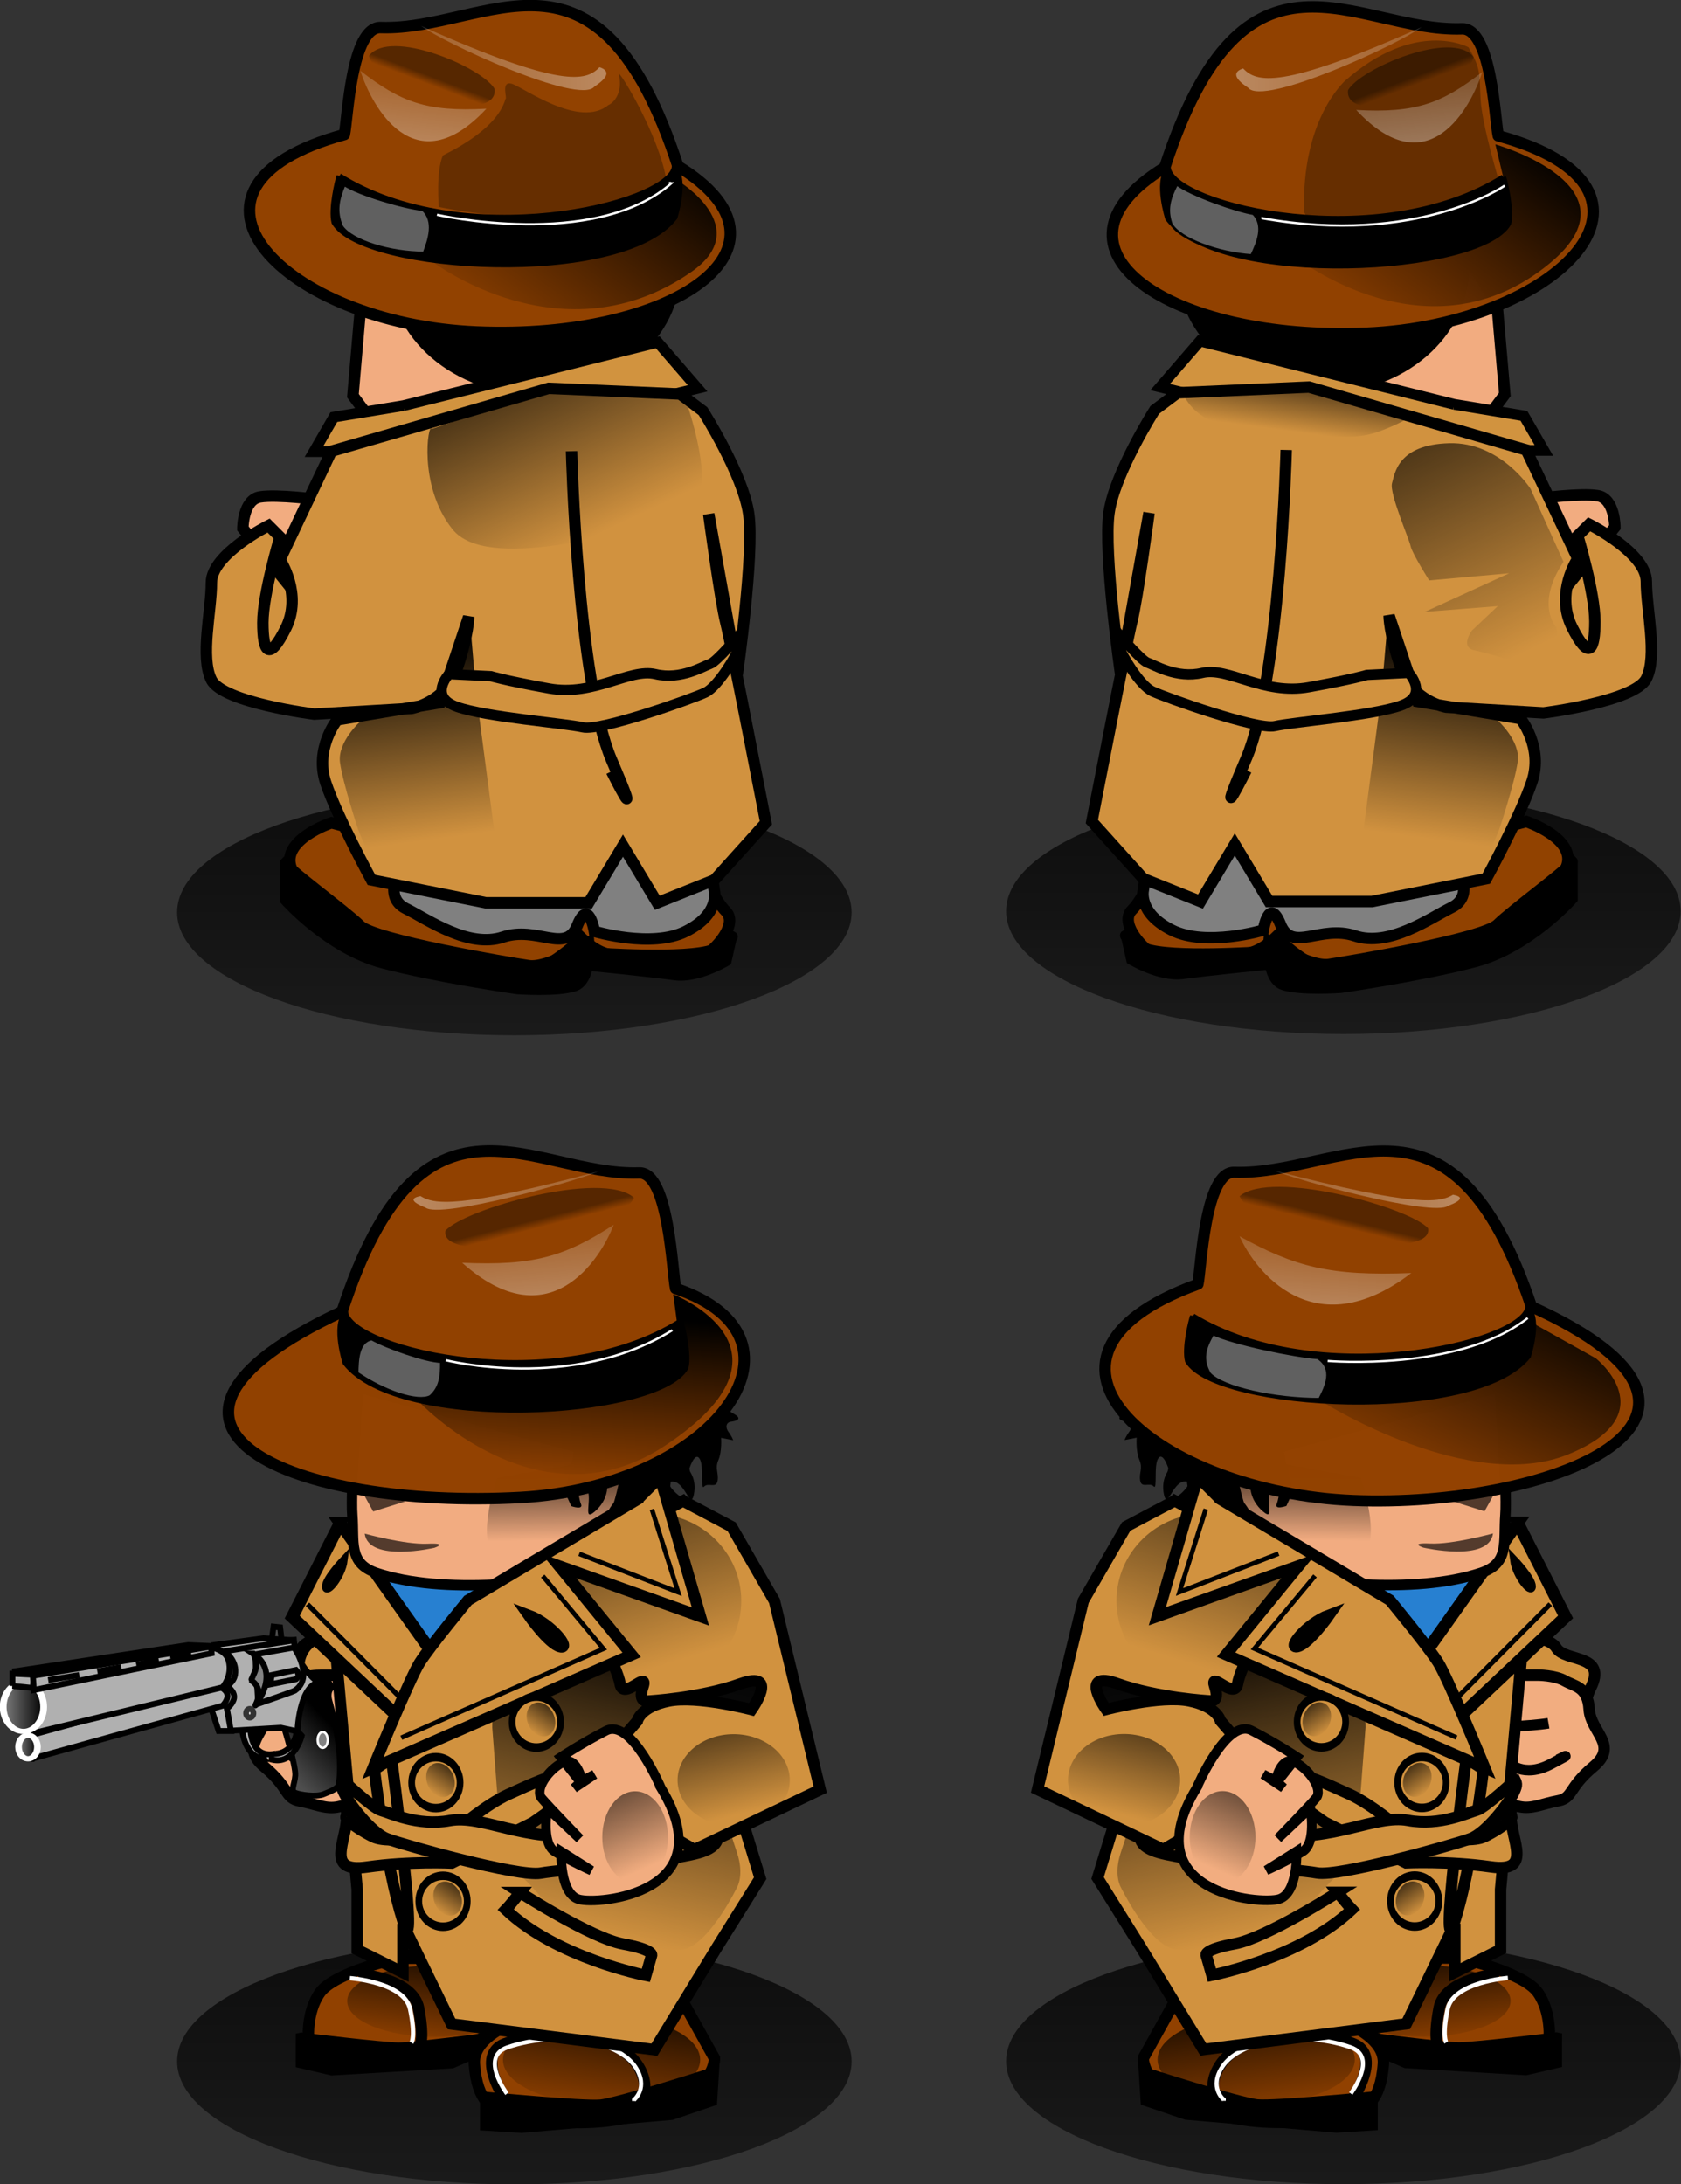 <?xml version="1.0" encoding="UTF-8" standalone="no"?>
<!-- Created with Inkscape (http://www.inkscape.org/) -->
<svg
    xmlns:inkscape="http://www.inkscape.org/namespaces/inkscape"
    xmlns:rdf="http://www.w3.org/1999/02/22-rdf-syntax-ns#"
    xmlns="http://www.w3.org/2000/svg"
    xmlns:sodipodi="http://sodipodi.sourceforge.net/DTD/sodipodi-0.dtd"
    xmlns:cc="http://creativecommons.org/ns#"
    xmlns:xlink="http://www.w3.org/1999/xlink"
    xmlns:dc="http://purl.org/dc/elements/1.1/"
    xmlns:svg="http://www.w3.org/2000/svg"
    xmlns:ns1="http://sozi.baierouge.fr"
    id="svg4075"
    sodipodi:docname="New document 2"
    viewBox="0 0 196.59 255.44"
    version="1.1"
    inkscape:version="0.48.2 r9819"
  >
  <rect x="0" y="0" width="196.59" height="255.44" fill="#333333" stroke="none"/>
  <title
      id="title4977"
    >Noir detective sprite</title
  >
  <defs
      id="defs4077"
    >
    <linearGradient
        id="linearGradient8555"
        y2="92.388"
        gradientUnits="userSpaceOnUse"
        x2="48"
        y1="78.039"
        x1="48"
        inkscape:collect="always"
      >
      <stop
          id="stop6681-1"
          style="stop-color:#000000"
          offset="0"
      />
      <stop
          id="stop6683-3"
          style="stop-color:#000000;stop-opacity:.649"
          offset="1"
      />
    </linearGradient
    >
    <linearGradient
        id="linearGradient8568"
        y2="169.49"
        gradientUnits="userSpaceOnUse"
        x2="40.25"
        gradientTransform="matrix(1.036 0 0 1.044 -1.67 -6.664)"
        y1="152.49"
        x1="37.978"
        inkscape:collect="always"
      >
      <stop
          id="stop8027"
          style="stop-color:#000000"
          offset="0"
      />
      <stop
          id="stop8029"
          style="stop-color:#000000;stop-opacity:0"
          offset="1"
      />
    </linearGradient
    >
    <linearGradient
        id="linearGradient8562"
        y2="136.66"
        gradientUnits="userSpaceOnUse"
        x2="49.75"
        gradientTransform="matrix(1.017 0 0 2.557 -.692 -203.77)"
        y1="126.91"
        x1="47.927"
        inkscape:collect="always"
      >
      <stop
          id="stop8037"
          style="stop-color:#000000"
          offset="0"
      />
      <stop
          id="stop8039"
          style="stop-color:#000000;stop-opacity:0"
          offset="1"
      />
    </linearGradient
    >
    <linearGradient
        id="linearGradient8475"
        y2="259.05"
        gradientUnits="userSpaceOnUse"
        x2="111.23"
        gradientTransform="matrix(.119 0 0 .056 25.58 89.502)"
        y1="250.64"
        x1="118.03"
        inkscape:collect="always"
      >
      <stop
          id="stop580-77"
          style="stop-color:#000000;stop-opacity:.408"
          offset="0"
      />
      <stop
          id="stop581-93"
          style="stop-color:#000000;stop-opacity:0"
          offset="1"
      />
    </linearGradient
    >
    <linearGradient
        id="linearGradient8472"
        y2="353.05"
        xlink:href="#linearGradient585-9"
        gradientUnits="userSpaceOnUse"
        x2="114.92"
        gradientTransform="matrix(.115 0 0 .064 23.954 87.19)"
        y1="259.45"
        x1="132.24"
        inkscape:collect="always"
    />
    <linearGradient
        id="linearGradient585-9"
      >
      <stop
          id="stop586-8"
          style="stop-color:#ffffff;stop-opacity:.175"
          offset="0"
      />
      <stop
          id="stop587-6"
          style="stop-color:#ffffff;stop-opacity:.375"
          offset="1"
      />
    </linearGradient
    >
    <linearGradient
        id="linearGradient8469"
        y2="218.55"
        xlink:href="#linearGradient585-9"
        gradientUnits="userSpaceOnUse"
        x2="147.04"
        gradientTransform="matrix(.22 0 0 .076 22.731 82.522)"
        y1="218.55"
        x1="73.289"
        inkscape:collect="always"
    />
    <linearGradient
        id="linearGradient8464"
        y2="40.822"
        gradientUnits="userSpaceOnUse"
        x2="78.876"
        gradientTransform="translate(-30.391 88.567)"
        y1="21.759"
        x1="92.5"
        inkscape:collect="always"
      >
      <stop
          id="stop5382"
          style="stop-color:#000000"
          offset="0"
      />
      <stop
          id="stop5384"
          style="stop-color:#000000;stop-opacity:0"
          offset="1"
      />
    </linearGradient
    >
    <linearGradient
        id="linearGradient6965"
        y2="56.821"
        gradientUnits="userSpaceOnUse"
        x2="18.657"
        y1="60.533"
        x1="14.682"
        inkscape:collect="always"
      >
      <stop
          id="stop6934"
          style="stop-color:#4e4e4e"
          offset="0"
      />
      <stop
          id="stop6936"
          style="stop-color:#000000"
          offset="1"
      />
    </linearGradient
    >
    <linearGradient
        id="linearGradient6967"
        y2="159.61"
        gradientUnits="userSpaceOnUse"
        x2="-79"
        y1="159.61"
        x1="-90"
        inkscape:collect="always"
      >
      <stop
          id="stop6792"
          style="stop-color:#808080"
          offset="0"
      />
      <stop
          id="stop6794"
          style="stop-color:#000000"
          offset="1"
      />
    </linearGradient
    >
    <linearGradient
        id="linearGradient8613"
        y2="169.49"
        gradientUnits="userSpaceOnUse"
        x2="40.25"
        gradientTransform="matrix(-1.036 0 0 1.044 189.17 -7.695)"
        y1="152.49"
        x1="37.978"
        inkscape:collect="always"
      >
      <stop
          id="stop8027-7"
          style="stop-color:#000000"
          offset="0"
      />
      <stop
          id="stop8029-4"
          style="stop-color:#000000;stop-opacity:0"
          offset="1"
      />
    </linearGradient
    >
    <linearGradient
        id="linearGradient8607"
        y2="136.66"
        gradientUnits="userSpaceOnUse"
        x2="49.75"
        gradientTransform="matrix(-1 0 0 .713 187.5 36.506)"
        y1="126.91"
        x1="47.927"
        inkscape:collect="always"
      >
      <stop
          id="stop8037-3"
          style="stop-color:#000000"
          offset="0"
      />
      <stop
          id="stop8039-7"
          style="stop-color:#000000;stop-opacity:0"
          offset="1"
      />
    </linearGradient
    >
    <linearGradient
        id="linearGradient8553"
        y2="152.58"
        gradientUnits="userSpaceOnUse"
        x2="157.25"
        y1="133.46"
        x1="148.1"
        inkscape:collect="always"
      >
      <stop
          id="stop8549"
          style="stop-color:#000000"
          offset="0"
      />
      <stop
          id="stop8551"
          style="stop-color:#000000;stop-opacity:0"
          offset="1"
      />
    </linearGradient
    >
    <linearGradient
        id="linearGradient8541"
        y2="259.05"
        gradientUnits="userSpaceOnUse"
        x2="111.23"
        gradientTransform="matrix(-.119 0 0 .056 160.6 88.688)"
        y1="250.64"
        x1="118.03"
        inkscape:collect="always"
      >
      <stop
          id="stop580-77-0"
          style="stop-color:#000000;stop-opacity:.408"
          offset="0"
      />
      <stop
          id="stop581-93-0"
          style="stop-color:#000000;stop-opacity:0"
          offset="1"
      />
    </linearGradient
    >
    <linearGradient
        id="linearGradient8538"
        y2="353.05"
        xlink:href="#linearGradient585-9"
        gradientUnits="userSpaceOnUse"
        x2="114.92"
        gradientTransform="matrix(-.115 0 0 .064 162.22 86.376)"
        y1="259.45"
        x1="132.24"
        inkscape:collect="always"
    />
    <linearGradient
        id="linearGradient8535"
        y2="218.55"
        xlink:href="#linearGradient585-9"
        gradientUnits="userSpaceOnUse"
        x2="147.04"
        gradientTransform="matrix(-.22 0 0 .076 163.45 81.709)"
        y1="218.55"
        x1="73.289"
        inkscape:collect="always"
    />
    <linearGradient
        id="linearGradient8530"
        y2="40.822"
        gradientUnits="userSpaceOnUse"
        x2="78.876"
        gradientTransform="translate(66.108 87.254)"
        y1="21.759"
        x1="92.5"
        inkscape:collect="always"
      >
      <stop
          id="stop5382-4"
          style="stop-color:#000000"
          offset="0"
      />
      <stop
          id="stop5384-6"
          style="stop-color:#000000;stop-opacity:0"
          offset="1"
      />
    </linearGradient
    >
    <linearGradient
        id="linearGradient6675-7"
        y2="90.318"
        gradientUnits="userSpaceOnUse"
        x2="-27.5"
        y1="80.842"
        x1="-25.833"
        inkscape:collect="always"
      >
      <stop
          id="stop5835-1-9"
          style="stop-color:#000000"
          offset="0"
      />
      <stop
          id="stop5837-6-3"
          style="stop-color:#000000;stop-opacity:0"
          offset="1"
      />
    </linearGradient
    >
    <linearGradient
        id="linearGradient7429"
        y2="44.519"
        gradientUnits="userSpaceOnUse"
        x2="-26.455"
        gradientTransform="matrix(-.959 0 0 .99 110.28 -7.681)"
        y1="35.768"
        x1="-26.6"
        inkscape:collect="always"
      >
      <stop
          id="stop5558-5"
          style="stop-color:#000000"
          offset="0"
      />
      <stop
          id="stop5560-4"
          style="stop-color:#000000;stop-opacity:0"
          offset="1"
      />
    </linearGradient
    >
    <linearGradient
        id="linearGradient7422"
        y2="78.252"
        gradientUnits="userSpaceOnUse"
        x2="-19.092"
        gradientTransform="matrix(-1.211 0 0 1 106.74 -7.189)"
        y1="52.266"
        x1="-12.198"
        inkscape:collect="always"
      >
      <stop
          id="stop5618-6"
          style="stop-color:#000000"
          offset="0"
      />
      <stop
          id="stop5620-1"
          style="stop-color:#000000;stop-opacity:0"
          offset="1"
      />
    </linearGradient
    >
    <linearGradient
        id="linearGradient5992-7-6"
        y2="72.489"
        gradientUnits="userSpaceOnUse"
        y1="65.595"
        x2="-18.296"
        x1="-20.771"
        inkscape:collect="always"
      >
      <stop
          id="stop5969-7-3"
          style="stop-color:#000000"
          offset="0"
      />
      <stop
          id="stop5971-1-5"
          style="stop-color:#000000;stop-opacity:0"
          offset="1"
      />
    </linearGradient
    >
    <linearGradient
        id="linearGradient5662-5"
        y2="69.126"
        gradientUnits="userSpaceOnUse"
        x2="-29.449"
        y1="59.784"
        x1="-26.905"
        inkscape:collect="always"
      >
      <stop
          id="stop5658-2"
          style="stop-color:#000000"
          offset="0"
      />
      <stop
          id="stop5660-8"
          style="stop-color:#000000;stop-opacity:0"
          offset="1"
      />
    </linearGradient
    >
    <linearGradient
        id="linearGradient8810"
        y2="259.05"
        gradientUnits="userSpaceOnUse"
        x2="111.23"
        gradientTransform="matrix(.178 0 0 .056 21.872 2.402)"
        y1="250.64"
        x1="118.03"
        inkscape:collect="always"
      >
      <stop
          id="stop580"
          style="stop-color:#000000;stop-opacity:.408"
          offset="0"
      />
      <stop
          id="stop581"
          style="stop-color:#000000;stop-opacity:0"
          offset="1"
      />
    </linearGradient
    >
    <linearGradient
        id="linearGradient8812"
        y2="353.05"
        xlink:href="#linearGradient585-9"
        gradientUnits="userSpaceOnUse"
        x2="114.92"
        gradientTransform="matrix(.156 0 0 .064 21.872 2.402)"
        y1="259.45"
        x1="132.24"
        inkscape:collect="always"
    />
    <linearGradient
        id="linearGradient8814"
        y2="218.55"
        xlink:href="#linearGradient585-9"
        gradientUnits="userSpaceOnUse"
        x2="147.04"
        gradientTransform="matrix(.22 0 0 .046 21.872 2.402)"
        y1="218.55"
        x1="73.289"
        inkscape:collect="always"
    />
    <linearGradient
        id="linearGradient8816"
        y2="41.992"
        gradientUnits="userSpaceOnUse"
        x2="31.313"
        y1="21.742"
        x1="40.89"
        inkscape:collect="always"
      >
      <stop
          id="stop5348"
          style="stop-color:#000000"
          offset="0"
      />
      <stop
          id="stop5350"
          style="stop-color:#000000;stop-opacity:0"
          offset="1"
      />
    </linearGradient
    >
    <linearGradient
        id="linearGradient7373"
        y2="44.519"
        gradientUnits="userSpaceOnUse"
        x2="-26.455"
        gradientTransform="matrix(.959 0 0 .99 71.725 -7.493)"
        y1="35.768"
        x1="-26.6"
        inkscape:collect="always"
      >
      <stop
          id="stop5558"
          style="stop-color:#000000"
          offset="0"
      />
      <stop
          id="stop5560"
          style="stop-color:#000000;stop-opacity:0"
          offset="1"
      />
    </linearGradient
    >
    <linearGradient
        id="linearGradient7366"
        y2="78.252"
        gradientUnits="userSpaceOnUse"
        x2="-19.092"
        gradientTransform="matrix(1.211 0 0 1 75.256 -7)"
        y1="52.266"
        x1="-12.198"
        inkscape:collect="always"
      >
      <stop
          id="stop5618"
          style="stop-color:#000000"
          offset="0"
      />
      <stop
          id="stop5620"
          style="stop-color:#000000;stop-opacity:0"
          offset="1"
      />
    </linearGradient
    >
    <linearGradient
        id="linearGradient5328"
        y2="259.05"
        gradientUnits="userSpaceOnUse"
        x2="111.23"
        gradientTransform="matrix(-.178 0 0 .056 -5.496 1.304)"
        y1="250.64"
        x1="118.03"
        inkscape:collect="always"
      >
      <stop
          id="stop580-7"
          style="stop-color:#000000;stop-opacity:.408"
          offset="0"
      />
      <stop
          id="stop581-9"
          style="stop-color:#000000;stop-opacity:0"
          offset="1"
      />
    </linearGradient
    >
    <linearGradient
        id="linearGradient5325"
        y2="353.05"
        xlink:href="#linearGradient585-9"
        gradientUnits="userSpaceOnUse"
        x2="114.92"
        gradientTransform="matrix(-.138 0 0 .064 -8.799 .067)"
        y1="259.45"
        x1="132.24"
        inkscape:collect="always"
    />
    <linearGradient
        id="linearGradient5322"
        y2="218.55"
        xlink:href="#linearGradient585-9"
        gradientUnits="userSpaceOnUse"
        x2="147.04"
        gradientTransform="matrix(-.22 0 0 .046 -5.496 1.304)"
        y1="218.55"
        x1="73.289"
        inkscape:collect="always"
    />
    <linearGradient
        id="linearGradient5342"
        y2="39.195"
        gradientUnits="userSpaceOnUse"
        x2="-15.612"
        y1="24.346"
        x1="-14.672"
        inkscape:collect="always"
      >
      <stop
          id="stop5336"
          style="stop-color:#000000"
          offset="0"
      />
      <stop
          id="stop5338"
          style="stop-color:#000000;stop-opacity:0"
          offset="1"
      />
    </linearGradient
    >
  </defs
  >
  <sodipodi:namedview
      id="base"
      bordercolor="#666666"
      inkscape:pageshadow="2"
      inkscape:window-y="24"
      fit-margin-left="0"
      pagecolor="#ffffff"
      fit-margin-top="0"
      inkscape:window-maximized="1"
      inkscape:zoom="1.4"
      inkscape:window-x="0"
      inkscape:window-height="714"
      showgrid="false"
      borderopacity="1.0"
      inkscape:current-layer="layer1"
      inkscape:cx="63.120396"
      inkscape:cy="142.03271"
      fit-margin-right="0"
      fit-margin-bottom="0"
      inkscape:window-width="1366"
      inkscape:pageopacity="0.0"
      inkscape:document-units="px"
  />
  <g
      id="layer1"
      inkscape:label="Layer 1"
      inkscape:groupmode="layer"
      transform="translate(-70.612 -38.69)"
    >
    <g
        id="g8818"
        inkscape:export-ydpi="72"
        inkscape:export-xdpi="72"
        inkscape:export-filename="C:\Users\Michael\Desktop\mystery\tileset.png"
        transform="matrix(1.337 0 0 1.337 43.211 170.18)"
      >
      <g
          id="g7817"
        >
        <path
            id="path5606-4"
            style="stroke:#000000;stroke-width:1px;fill:#d1923f"
            d="m152.38 44.799s3.5-0.25 4.25 1 4.5 0.5 3 3.5 1.25 6-2 7.25-4.75 3-6.25 2.75-3-3.25-3-3.25l4-11.25z"
            inkscape:export-ydpi="72"
            inkscape:export-filename="C:\Users\Michael\Desktop\mystery\g5525.png"
            inkscape:connector-curvature="0"
            inkscape:export-xdpi="72"
        />
        <path
            id="path5664-9"
            style="stroke:#000000;stroke-width:1px;fill:#f2ad80"
            d="m155 48.174s1.5 0 2.375 0.5 2 0.5 2.125 2.5 2.625 3.125 0.375 5-1.75 2.75-3.125 3-2.25 0.75-3.375 0.5-2.25-0.625-2.25-0.625v-7.25l0.875-3.625h3z"
            inkscape:export-ydpi="72"
            inkscape:export-filename="C:\Users\Michael\Desktop\mystery\g5525.png"
            inkscape:connector-curvature="0"
            inkscape:export-xdpi="72"
        />
        <path
            id="path5666-2"
            style="stroke:#000000;stroke-width:.926px;fill:none"
            d="m155.94 52.387c-0.737 0.127-2.422 0.255-2.843 0.255-0.421 0-0.632 3.182-0.632 3.182s1.264 1.4 3.686 0.127 0.632-0.382 0.632-0.382"
            inkscape:export-ydpi="72"
            inkscape:export-filename="C:\Users\Michael\Desktop\mystery\g5525.png"
            inkscape:connector-curvature="0"
            inkscape:export-xdpi="72"
        />
        <path
            id="path6677-9"
            sodipodi:rx="29.5"
            sodipodi:ry="7"
            style="opacity:.764;fill:url(#linearGradient8555)"
            sodipodi:type="arc"
            d="m81.5 85.862c0 3.866-13.208 7-29.5 7s-29.5-3.134-29.5-7 13.208-7 29.5-7 29.5 3.134 29.5 7z"
            inkscape:export-ydpi="72"
            inkscape:export-filename="C:\Users\Michael\Desktop\mystery\g5525.png"
            transform="matrix(-1 0 0 1.536 190 -49.936)"
            sodipodi:cy="85.862183"
            sodipodi:cx="52"
            inkscape:export-xdpi="72"
        />
        <g
            id="g5951-3"
            inkscape:export-ydpi="72"
            inkscape:export-xdpi="72"
            inkscape:export-filename="C:\Users\Michael\Desktop\mystery\g5525.png"
            transform="matrix(-1 0 0 1 107 -7.189)"
          >
          <path
              id="path5692-4"
              style="stroke:#000000;stroke-width:1px;fill:#914100"
              inkscape:connector-curvature="0"
              d="m-41.25 80.112s-5.5 1.25-6.75 3-1 4.25-1 4.25l0.75 0.75s6.5 1.75 13.75-0.75 2.5-7.25 2.5-7.25h-9.25z"
          />
          <path
              id="path5831-5-4"
              sodipodi:rx="5.75"
              sodipodi:ry="3.125"
              style="fill:url(#linearGradient6675-7)"
              sodipodi:type="arc"
              d="m-20.5 86.487c0 1.726-2.574 3.125-5.75 3.125s-5.75-1.399-5.75-3.125 2.574-3.125 5.75-3.125 5.75 1.399 5.75 3.125z"
              transform="matrix(1.326 0 0 1 -3.19 -2.625)"
              sodipodi:cy="86.487183"
              sodipodi:cx="-26.25"
          />
          <path
              id="path5879-0"
              style="stroke:#000000;stroke-width:1.026px;fill:#000000"
              inkscape:connector-curvature="0"
              d="m-49.612 87.125s7.164 0.867 8.491 0.867 7.96-0.867 7.96-0.867l0.398 0.495-3.715 1.61-10.481 0.619-2.654-0.619v-2.105z"
          />
          <path
              id="path5903-59"
              style="stroke:#000000;stroke-width:1px;fill:none"
              inkscape:connector-curvature="0"
              d="m-44.625 81.487s4.75 0.375 5.25 3 0.125 3.25 0.125 3.25"
          />
          <path
              id="path5903-5-6"
              style="stroke:#ffffff;stroke-width:.381;fill:none"
              inkscape:connector-curvature="0"
              d="m-45.39 81.853s4.767 0.339 5.268 2.709c0.502 2.371 0.125 2.935 0.125 2.935"
          />
        </g
        >
        <g
            id="g5958-3"
            inkscape:export-ydpi="72"
            inkscape:export-xdpi="72"
            inkscape:export-filename="C:\Users\Michael\Desktop\mystery\g5525.png"
            transform="matrix(-1 0 0 1 109 -5.189)"
          >
          <path
              id="path5829-4"
              style="stroke:#000000;stroke-width:1px;fill:#914100"
              inkscape:connector-curvature="0"
              d="m-24.75 82.362s-8 1.5-7.75 5 1.75 3.75 1.75 3.75 5.5 2.5 12.5 0.75 6.75-5 6.75-5l-2.5-4.5h-10.75z"
          />
          <path
              id="path5831-2"
              sodipodi:rx="5.75"
              sodipodi:ry="3.125"
              style="fill:url(#linearGradient6675-7)"
              sodipodi:type="arc"
              d="m-20.5 86.487c0 1.726-2.574 3.125-5.75 3.125s-5.75-1.399-5.75-3.125 2.574-3.125 5.75-3.125 5.75 1.399 5.75 3.125z"
              transform="matrix(1.5 0 0 1.24 18 -20.257)"
              sodipodi:cy="86.487183"
              sodipodi:cx="-26.25"
          />
          <path
              id="path5879-7-8"
              inkscape:connector-curvature="0"
              sodipodi:nodetypes="cscccccc"
              style="stroke:#000000;stroke-width:.962px;fill:#000000"
              d="m-31.529 90.268s8.467 0.807 10.035 0.674c1.568-0.132 9.908-2.815 9.908-2.815l-0.155 2.454-3.515 1.195-13.137 1.131-3.136-0.197v-2.444z"
          />
          <path
              id="path5927-8"
              style="stroke:#000000;stroke-width:1px;fill:none"
              inkscape:connector-curvature="0"
              d="m-29.875 90.362s-2.5-3.75 0-4.75 5.5-1 6.375-0.875 4.125 0.75 5.375 2.875-0.125 3.375-0.125 3.375v0.125"
          />
          <path
              id="path5927-4-7"
              style="stroke:#ffffff;stroke-width:.361;fill:none"
              inkscape:connector-curvature="0"
              d="m-29.65 89.96s-2.391-3.19 0-4.04c2.391-0.851 5.259-0.851 6.096-0.744 0.837 0.106 3.945 0.638 5.14 2.446 1.195 1.808-0.12 2.871-0.12 2.871v0.106"
          />
        </g
        >
        <path
            id="path5602-5"
            style="stroke:#000000;stroke-width:1px;fill:#d1923f"
            d="m153.75 44.674-2 22.25v5.25l-4 2v-4.25l-4.25 8.75-17.75 2.25-5.5-9-3.75-6 7.5-24.5 8.75-3.5 4.5 2 9 8 7.5-3.25z"
            inkscape:export-ydpi="72"
            inkscape:export-filename="C:\Users\Michael\Desktop\mystery\g5525.png"
            inkscape:connector-curvature="0"
            inkscape:export-xdpi="72"
        />
        <rect
            id="rect5632-8"
            style="fill:#2780d1"
            inkscape:export-ydpi="72"
            inkscape:export-filename="C:\Users\Michael\Desktop\mystery\g5525.png"
            transform="scale(-1,1)"
            height="10"
            width="13.75"
            inkscape:export-xdpi="72"
            y="37.174"
            x="-151.75"
        />
        <g
            id="g5598-1"
            inkscape:export-ydpi="72"
            inkscape:export-xdpi="72"
            inkscape:export-filename="C:\Users\Michael\Desktop\mystery\g5525.png"
            transform="matrix(-1.077 0 0 1.059 106.03 -12.529)"
          >
          <path
              id="path5594-2"
              style="stroke:#000000;stroke-width:1px;fill:#d1923f"
              inkscape:connector-curvature="0"
              d="m-43.841 44.735-3.889 7.778 8.485 8.132 3.535-4.243-8.132-11.667z"
          />
          <path
              id="path5596-5"
              style="stroke:#000000;stroke-width:0.4;fill:none"
              inkscape:connector-curvature="0"
              d="m-46.492 51.453 7.601 7.778"
          />
        </g
        >
        <path
            id="path5546-7"
            style="stroke:#000000;stroke-width:.913px;fill:#f2ac81"
            d="m151.64 23.007s0.71 8.805 0.532 11.153c-0.177 2.348 0.373 4.23-2.129 5.063-2.916 0.971-6.601 1.19-10.29 1.027-2.759-0.122-6.831-1.614-8.516-3.302-1.263-1.265-1.963-2.253-2.484-4.109-0.464-1.655-0.71-3.375-0.71-3.375l23.596-6.457z"
            inkscape:export-ydpi="72"
            sodipodi:nodetypes="cssssscc"
            inkscape:export-filename="C:\Users\Michael\Desktop\mystery\g5525.png"
            inkscape:connector-curvature="0"
            inkscape:export-xdpi="72"
        />
        <path
            id="path5554-4"
            style="fill:url(#linearGradient7429)"
            d="m139.53 30.906s1.781 5.336 0.254 6.561c-1.526 1.225-3.816 3.674-4.41 3.499-0.594-0.175-3.392-0.7-4.24-2.187s-2.629-6.561-2.544-6.911c0.085-0.35 0.17-2.887 0.17-2.887l10.77 1.925z"
            inkscape:export-ydpi="72"
            inkscape:export-filename="C:\Users\Michael\Desktop\mystery\g5525.png"
            inkscape:connector-curvature="0"
            inkscape:export-xdpi="72"
        />
        <path
            id="path5564-4"
            style="fill:#000000"
            d="m133.62 32.056-0.604 1.323s-1.088 0.378-0.846-0.189c0.242-0.567 0.483-2.456-0.363-1.606-0.846 0.85 0.363 3.307-0.846 2.267s-1.088-2.267-1.088-2.267-1.571-1.134-1.571-0.283c0 0.85 1.934 2.645 1.33 2.551-0.604-0.094-0.846 0.945-1.45 0.378s-0.483-1.134-1.33-1.606c-0.846-0.472-1.571-1.606-1.571-1.606l-0.846 0.945s-0.121-0.378-0.121-0.945-0.363-0.945-0.846-0.661-1.088 0.472-0.725-0.378c0.363-0.85 0.363-1.228 0.846-1.606 0.483-0.378 3.143-1.323 3.989-1.323 0.846 0 5.077 1.039 5.198 1.512 0.121 0.472 0.725 3.779 0.846 3.495z"
            inkscape:export-ydpi="72"
            inkscape:export-filename="C:\Users\Michael\Desktop\mystery\g5525.png"
            inkscape:connector-curvature="0"
            inkscape:export-xdpi="72"
        />
        <path
            id="path5564-7-4"
            style="fill:#000000"
            d="m125.03 32.528-1.092 0.597s-0.931-0.313-0.475-0.578c0.456-0.265 1.595-1.446 0.583-1.304-1.012 0.142-1.461 2.482-1.743 1.124s0.434-2.145 0.434-2.145-0.479-1.615-0.917-1.026c-0.439 0.589-0.056 2.854-0.416 2.469-0.36-0.385-1.06 0.208-1.177-0.504-0.117-0.712 0.258-1.041-0.071-1.815-0.329-0.774-0.235-1.942-0.235-1.942l-1.06 0.208s0.113-0.326 0.406-0.718 0.242-0.846-0.231-0.905c-0.474-0.059-0.98-0.247-0.296-0.645 0.684-0.398 0.879-0.659 1.401-0.666 0.522-0.006 2.81 0.744 3.383 1.19 0.573 0.447 2.9 3.401 2.738 3.792-0.162 0.391-1.459 3.001-1.231 2.868z"
            inkscape:export-ydpi="72"
            inkscape:export-filename="C:\Users\Michael\Desktop\mystery\g5525.png"
            inkscape:connector-curvature="0"
            inkscape:export-xdpi="72"
        />
        <path
            id="path5548-4"
            style="fill-opacity:.662;fill:#000000"
            d="m151.23 32.252-3.712 0.707 2.828 0.884 0.884-1.591z"
            inkscape:export-ydpi="72"
            inkscape:export-filename="C:\Users\Michael\Desktop\mystery\g5525.png"
            inkscape:connector-curvature="0"
            inkscape:export-xdpi="72"
        />
        <path
            id="path5552-4"
            style="fill-opacity:.656;fill:#000000"
            d="m151.09 35.781s-3.535 0.972-5.48 0.884c-1.944-0.088-0.619 0.354-0.619 0.354s5.745 1.326 6.099-1.237z"
            inkscape:export-ydpi="72"
            inkscape:export-filename="C:\Users\Michael\Desktop\mystery\g5525.png"
            inkscape:connector-curvature="0"
            inkscape:export-xdpi="72"
        />
        <path
            id="path5614-2"
            style="fill:url(#linearGradient7422)"
            d="m130.09 41.259s6.424 0 8.137 2.828 1.713 8.662 1.713 8.662l-0.428 5.657s-0.214 6.894-1.499 7.071c-1.285 0.177-3.426 4.243-5.782 4.773-2.356 0.53-7.281 2.652-9.422 1.768-2.141-0.884-4.283-5.303-4.283-5.303s-0.642-1.061 0-3.005 1.499-4.596 1.499-4.596l-6.424-5.834 2.57-7.601 13.919-4.419z"
            inkscape:export-ydpi="72"
            inkscape:export-filename="C:\Users\Michael\Desktop\mystery\g5525.png"
            inkscape:connector-curvature="0"
            inkscape:export-xdpi="72"
        />
        <path
            id="path5628-9"
            style="stroke:#000000;stroke-width:1px;fill:#d1923f"
            d="m150.25 56.424s-1 8.5-2.5 13.25 1-14.25 1-14.25l1.5 1z"
            inkscape:export-ydpi="72"
            inkscape:export-filename="C:\Users\Michael\Desktop\mystery\g5525.png"
            inkscape:connector-curvature="0"
            inkscape:export-xdpi="72"
        />
        <g
            id="g5624-3"
            inkscape:export-ydpi="72"
            inkscape:export-xdpi="72"
            inkscape:export-filename="C:\Users\Michael\Desktop\mystery\g5525.png"
            transform="matrix(-1 0 0 1 109 -7.189)"
          >
          <path
              id="path5612-0"
              style="stroke:#000000;stroke-width:1px;fill:#d1923f"
              inkscape:connector-curvature="0"
              d="m-43.664 67.716c0 2.121-1.944 4.95 1.768 4.419 3.712-0.53 7.425-0.354 7.425-0.354l7.071-3.535s3.359-2.298 3.889-3.005c0.53-0.707-0.354-1.237-1.237-1.237-0.884 0-2.828 0.884-4.773 1.768-1.944 0.884-4.419 3.005-4.419 3.005s-5.657 1.591-7.425 0.707c-1.768-0.884-2.652-1.768-2.298-1.768z"
          />
          <path
              id="path5610-7"
              style="stroke:#000000;stroke-width:1px;fill:#d1923f"
              inkscape:connector-curvature="0"
              d="m-44.017 64.534s2.652 2.475 3.359 2.652c0.707 0.177 3.182 1.414 6.01 0.884 2.828-0.53 6.718 1.944 11.667 1.237 4.95-0.707 6.364-1.061 6.364-1.061l4.596-0.177s2.298 1.944-0.884 2.828c-3.182 0.884-11.844 1.414-13.789 1.768-1.944 0.354-12.021-2.475-13.435-3.005-1.414-0.53-3.359-3.182-3.712-3.889-0.354-0.707-0.354-0.884-0.177-1.237z"
          />
        </g
        >
        <path
            id="path5604-7"
            style="stroke:#000000;stroke-width:1px;fill:#d1923f"
            d="m123.25 32.924-4.25 2.25-3.75 6.5-4 16.5 11 5.25 7.75-4.5 0.5-3-3.25-3.75s-0.25-1.25-2.75-1.75-7.25 0.75-7.25 0.75-2.5-3.5 1-2.25 8 1.5 8 1.5 1 0.25 0.5-1.25 1.75 1.25 2-0.25 2.5-5.5 2.5-5.5l4.5-4.5-4.5-1.75-8-4.25z"
            inkscape:export-ydpi="72"
            inkscape:export-filename="C:\Users\Michael\Desktop\mystery\g5525.png"
            inkscape:connector-curvature="0"
            inkscape:export-xdpi="72"
        />
        <path
            id="path5965-7-8"
            sodipodi:rx="2.6958447"
            sodipodi:ry="3.0935922"
            style="opacity:.733;fill:url(#linearGradient5992-7-6)"
            sodipodi:type="arc"
            d="m-16.352 70.368c0 1.708-1.207 3.094-2.696 3.094-1.489 0-2.696-1.385-2.696-3.094 0-1.708 1.207-3.094 2.696-3.094 1.489 0 2.696 1.385 2.696 3.094z"
            inkscape:export-ydpi="72"
            inkscape:export-filename="C:\Users\Michael\Desktop\mystery\g5525.png"
            transform="matrix(-2.902 0 0 2.471 70.701 -132.21)"
            sodipodi:cy="70.367638"
            sodipodi:cx="-19.047689"
            inkscape:export-xdpi="72"
        />
        <path
            id="path5588-7"
            style="stroke:#000000;stroke-width:1px;fill:#d1923f"
            d="m127.21 32.773 14.849 8.839s3.359 4.066 4.243 5.48c0.884 1.414 4.066 9.192 4.066 9.192l-22.627-9.899 6.364-7.778-12.374 4.419 3.535-12.198 1.944 1.944z"
            inkscape:export-ydpi="72"
            inkscape:export-filename="C:\Users\Michael\Desktop\mystery\g5525.png"
            inkscape:connector-curvature="0"
            inkscape:export-xdpi="72"
        />
        <path
            id="path5590-3"
            style="stroke:#000000;stroke-width:0.4;fill:none"
            d="m135.52 39.491-5.303 6.364 17.678 7.778"
            inkscape:export-ydpi="72"
            inkscape:export-filename="C:\Users\Michael\Desktop\mystery\g5525.png"
            inkscape:connector-curvature="0"
            inkscape:export-xdpi="72"
        />
        <path
            id="path5592-0"
            style="stroke:#000000;stroke-width:0.4;fill:none"
            d="m132.33 37.546-8.662 3.359 2.298-7.248"
            inkscape:export-ydpi="72"
            inkscape:export-filename="C:\Users\Michael\Desktop\mystery\g5525.png"
            inkscape:connector-curvature="0"
            inkscape:export-xdpi="72"
        />
        <path
            id="path5630-3"
            style="stroke:#000000;stroke-width:1px;fill:none"
            d="m136.75 42.924s-1.75 2.5-2.75 2.75 0.75-2 2.75-2.75z"
            inkscape:export-ydpi="72"
            inkscape:export-filename="C:\Users\Michael\Desktop\mystery\g5525.png"
            inkscape:connector-curvature="0"
            inkscape:export-xdpi="72"
        />
        <g
            id="g6689-8"
            inkscape:export-ydpi="72"
            inkscape:export-xdpi="72"
            inkscape:export-filename="C:\Users\Michael\Desktop\mystery\g5525.png"
            transform="matrix(-1 0 0 1 182 -2.189)"
          >
          <path
              id="path5608-2"
              sodipodi:rx="3.625"
              sodipodi:ry="3"
              style="stroke:#000000;fill:#d1923f"
              sodipodi:type="arc"
              d="m-25.5 65.862c0 1.657-1.623 3-3.625 3s-3.625-1.343-3.625-3 1.623-3 3.625-3 3.625 1.343 3.625 3z"
              transform="matrix(.585 0 0 .743 62.961 5.518)"
              sodipodi:cy="65.862183"
              sodipodi:cx="-29.125"
          />
          <path
              id="path5608-8-5"
              sodipodi:rx="3.625"
              sodipodi:ry="3"
              style="fill:url(#linearGradient5662-5)"
              sodipodi:type="arc"
              d="m-25.5 65.862c0 1.657-1.623 3-3.625 3s-3.625-1.343-3.625-3 1.623-3 3.625-3 3.625 1.343 3.625 3z"
              transform="matrix(.344 .102 -.026 .48 58.055 25.579)"
              sodipodi:cy="65.862183"
              sodipodi:cx="-29.125"
          />
        </g
        >
        <path
            id="path5668-2"
            style="stroke:#000000;stroke-width:.83px;fill:#f2ad80"
            d="m125.18 58.004s2.602-6.108 4.79-4.986 3.979 2.315 3.979 2.315l-1.714 2.153-1.25-0.641 1.791 1.194-0.697-0.633s0.451-2.25 1.701-1.609c1.25 0.641 2.474 2.371 1.823 3.139-0.652 0.768-3.33 3.53-3.33 3.53l2.835-2.681s0.559 3.043-0.647 3.803c-1.206 0.76-3.206 1.664-3.206 1.664l2.652-1.672s0.148 3.659-1.526 4.179c-1.674 0.52-12.806-0.501-7.2-9.754z"
            inkscape:export-ydpi="72"
            inkscape:export-filename="C:\Users\Michael\Desktop\mystery\g5525.png"
            inkscape:connector-curvature="0"
            inkscape:export-xdpi="72"
        />
        <path
            id="path5630-8-0"
            style="stroke:#000000;stroke-width:.713px;fill:none"
            d="m152.94 38.114s1.54 1.623 1.54 2.305c-0 0.681-1.354-0.89-1.54-2.305z"
            inkscape:export-ydpi="72"
            inkscape:export-filename="C:\Users\Michael\Desktop\mystery\g5525.png"
            inkscape:connector-curvature="0"
            inkscape:export-xdpi="72"
        />
        <path
            id="path5965-3"
            sodipodi:rx="2.6958447"
            sodipodi:ry="3.0935922"
            style="opacity:.733;fill:url(#linearGradient5992-7-6)"
            sodipodi:type="arc"
            d="m-16.352 70.368c0 1.708-1.207 3.094-2.696 3.094-1.489 0-2.696-1.385-2.696-3.094 0-1.708 1.207-3.094 2.696-3.094 1.489 0 2.696 1.385 2.696 3.094z"
            inkscape:export-ydpi="72"
            inkscape:export-filename="C:\Users\Michael\Desktop\mystery\g5525.png"
            transform="matrix(-1.066 0 0 1.3 107.13 -29.139)"
            sodipodi:cy="70.367638"
            sodipodi:cx="-19.047689"
            inkscape:export-xdpi="72"
        />
        <path
            id="path5965-1-7"
            sodipodi:rx="2.6958447"
            sodipodi:ry="3.0935922"
            style="opacity:.733;fill:url(#linearGradient5992-7-6)"
            sodipodi:type="arc"
            d="m-16.352 70.368c0 1.708-1.207 3.094-2.696 3.094-1.489 0-2.696-1.385-2.696-3.094 0-1.708 1.207-3.094 2.696-3.094 1.489 0 2.696 1.385 2.696 3.094z"
            inkscape:export-ydpi="72"
            inkscape:export-filename="C:\Users\Michael\Desktop\mystery\g5525.png"
            transform="matrix(-1.82 0 0 1.3 84.151 -34.132)"
            sodipodi:cy="70.367638"
            sodipodi:cx="-19.047689"
            inkscape:export-xdpi="72"
        />
        <path
            id="path6687-2"
            style="stroke:#000000;stroke-width:1px;fill:none"
            d="m137.5 67.174s-6.25 4-9 4.5-2.5 1-2.5 1l0.5 1.75s7.75-1.5 12.25-5.75c-0.25-0.25-1.25-1.5-1.25-1.5z"
            inkscape:export-ydpi="72"
            inkscape:export-filename="C:\Users\Michael\Desktop\mystery\g5525.png"
            inkscape:connector-curvature="0"
            inkscape:export-xdpi="72"
        />
        <g
            id="g6689-1-9"
            inkscape:export-ydpi="72"
            inkscape:export-xdpi="72"
            inkscape:export-filename="C:\Users\Michael\Desktop\mystery\g5525.png"
            transform="matrix(-1 0 0 1 190.79 3.108)"
          >
          <path
              id="path5608-9-7"
              sodipodi:rx="3.625"
              sodipodi:ry="3"
              style="stroke:#000000;fill:#d1923f"
              sodipodi:type="arc"
              d="m-25.5 65.862c0 1.657-1.623 3-3.625 3s-3.625-1.343-3.625-3 1.623-3 3.625-3 3.625 1.343 3.625 3z"
              transform="matrix(.585 0 0 .743 62.961 5.518)"
              sodipodi:cy="65.862183"
              sodipodi:cx="-29.125"
          />
          <path
              id="path5608-8-6-5"
              sodipodi:rx="3.625"
              sodipodi:ry="3"
              style="fill:url(#linearGradient5662-5)"
              sodipodi:type="arc"
              d="m-25.5 65.862c0 1.657-1.623 3-3.625 3s-3.625-1.343-3.625-3 1.623-3 3.625-3 3.625 1.343 3.625 3z"
              transform="matrix(.344 .102 -.026 .48 58.055 25.579)"
              sodipodi:cy="65.862183"
              sodipodi:cx="-29.125"
          />
        </g
        >
        <g
            id="g6689-2-3"
            inkscape:export-ydpi="72"
            inkscape:export-xdpi="72"
            inkscape:export-filename="C:\Users\Michael\Desktop\mystery\g5525.png"
            transform="matrix(-1 0 0 1 190.16 13.483)"
          >
          <path
              id="path5608-5-4"
              sodipodi:rx="3.625"
              sodipodi:ry="3"
              style="stroke:#000000;fill:#d1923f"
              sodipodi:type="arc"
              d="m-25.5 65.862c0 1.657-1.623 3-3.625 3s-3.625-1.343-3.625-3 1.623-3 3.625-3 3.625 1.343 3.625 3z"
              transform="matrix(.585 0 0 .743 62.961 5.518)"
              sodipodi:cy="65.862183"
              sodipodi:cx="-29.125"
          />
          <path
              id="path5608-8-0-3"
              sodipodi:rx="3.625"
              sodipodi:ry="3"
              style="fill:url(#linearGradient5662-5)"
              sodipodi:type="arc"
              d="m-25.5 65.862c0 1.657-1.623 3-3.625 3s-3.625-1.343-3.625-3 1.623-3 3.625-3 3.625 1.343 3.625 3z"
              transform="matrix(.344 .102 -.026 .48 58.055 25.579)"
              sodipodi:cy="65.862183"
              sodipodi:cx="-29.125"
          />
        </g
        >
      </g
      >
      <g
          id="g5525"
          inkscape:export-ydpi="72"
          inkscape:export-xdpi="72"
          transform="matrix(1 0 0 .969 115 -7.213)"
        >
        <g
            id="g5170"
            transform="translate(-21 -.75)"
          >
          <path
              id="path575"
              d="m31.271 22.622c0.292-1.299 0.584-10.248 3.21-10.104 9.337 0.289 18.965-9.383 25.968 12.125 21.591 10.104 1.501 18.223-15.592 17.502-16.89-0.708-31.311-12.883-13.586-19.523z"
              style="stroke-linejoin:round;fill-rule:evenodd;fill-opacity:.992;stroke:#000000;stroke-width:1.002;fill:#924200"
              inkscape:connector-curvature="0"
              sodipodi:nodetypes="cccsc"
          />
          <path
              id="path576"
              d="m30.834 25.509c10.796 6.784 28.594 2.598 29.323-0.722 1.021 1.155 0 4.33 0 4.33-4.668 6.062-27.281 4.763-29.761 0.433-0.292-1.155 0.292-3.609 0.438-4.042z"
              style="stroke:#000000;stroke-width:.501;fill-rule:evenodd"
              inkscape:connector-curvature="0"
              sodipodi:nodetypes="ccccc"
          />
          <path
              id="path578"
              d="m34.919 14.683c2.772-2.454 14.881 1.01 16.485 2.887 0.584 3.176-14.881 0.722-16.485-2.887z"
              style="fill-rule:evenodd;stroke-width:1pt;fill:url(#linearGradient8810)"
              inkscape:connector-curvature="0"
              sodipodi:nodetypes="ccc"
          />
          <path
              id="path583"
              d="m34.919 18.292c1.313 3.031 6.419 10.104 15.026 3.32-7.149 0.289-10.212-0.577-15.026-3.32z"
              style="fill-rule:evenodd;stroke-width:1pt;fill:url(#linearGradient8812)"
              inkscape:connector-curvature="0"
              sodipodi:nodetypes="ccc"
          />
          <path
              id="path588"
              d="m37.982 12.374c1.897 0.866 13.859 4.186 15.172 3.176 1.459-0.577 1.167-0.866 0.438-1.01-1.167 0.722-3.209 1.155-15.61-2.165z"
              style="fill-rule:evenodd;stroke-width:1pt;fill:url(#linearGradient8814)"
              inkscape:connector-curvature="0"
              sodipodi:nodetypes="cccc"
          />
          <path
              id="path590"
              d="m32.584 27.097c1.751 0.866 7.149 2.021 9.191 2.165 1.459 1.01 0.729 2.598 0.146 3.753-3.939 0-8.461-1.01-9.629-2.309-0.729-1.299-0.438-2.309 0.292-3.609z"
              style="fill-rule:evenodd;stroke:#000000;stroke-width:.188pt;fill:#ffffff;fill-opacity:.377"
              inkscape:connector-curvature="0"
              sodipodi:nodetypes="ccccc"
          />
        </g
        >
        <path
            id="path5344"
            sodipodi:nodetypes="cscccccc"
            style="fill:url(#linearGradient8816)"
            inkscape:connector-curvature="0"
            d="m21.39 32.626s12.728 8.22 21.302 4.596c8.574-3.624 2.386-8.662 2.386-8.662l-5.215-3.005-0.353-1.414-2.74 3.358-12.994 4.508-2.386 0.619z"
        />
        <path
            id="path5374"
            style="stroke:#fdfdfd;stroke-width:.2;fill:none"
            inkscape:connector-curvature="0"
            d="m21.625 28.8s11.5 1 17.5-3.875"
        />
      </g
      >
    </g
    >
    <g
        id="g8688"
        inkscape:export-ydpi="72"
        inkscape:export-xdpi="72"
        inkscape:export-filename="C:\Users\Michael\Desktop\mystery\tileset.png"
        transform="matrix(1.337 0 0 1.337 39.868 -89.625)"
      >
      <g
          id="g8645"
        >
        <path
            id="path7339-0"
            style="stroke:#000000;stroke-width:1px;fill:#f2ac80"
            inkscape:connector-curvature="0"
            d="m153.94 122.6 0.681 7.876-2.275 3.054-15.462-6.28 0.874-10.074 12.116-1.207 4.065 6.631z"
        />
        <path
            id="path7337-0"
            sodipodi:rx="14.25"
            sodipodi:ry="7.5"
            style="fill:#000000"
            sodipodi:type="arc"
            d="m65.5 130.86c0 4.142-6.38 7.5-14.25 7.5s-14.25-3.358-14.25-7.5 6.38-7.5 14.25-7.5 14.25 3.358 14.25 7.5z"
            transform="matrix(-.897 0 0 1.467 184.69 -72.6)"
            sodipodi:cy="130.86218"
            sodipodi:cx="51.25"
        />
        <path
            id="path7335-8"
            style="stroke:#000000;stroke-width:.937px;fill:#d1933f"
            inkscape:connector-curvature="0"
            d="m150.19 131.34 6.102 1.007 1.744 3.02h-10.897l-22.666-5.537 3.487-4.027 22.23 5.537z"
        />
        <path
            id="path6677-6-3"
            sodipodi:rx="29.5"
            sodipodi:ry="7"
            style="opacity:.764;fill:url(#linearGradient8555)"
            sodipodi:type="arc"
            d="m81.5 85.862c0 3.866-13.208 7-29.5 7s-29.5-3.134-29.5-7 13.208-7 29.5-7 29.5 3.134 29.5 7z"
            inkscape:export-ydpi="72"
            inkscape:export-filename="C:\Users\Michael\Desktop\mystery\g5525.png"
            transform="matrix(-1 0 0 1.536 192.5 43.783)"
            sodipodi:cy="85.862183"
            sodipodi:cx="52"
            inkscape:export-xdpi="72"
        />
        <rect
            id="rect8004-4"
            style="fill:#d1923f"
            transform="scale(-1,1)"
            height="10"
            width="8"
            y="144.83"
            x="-165"
        />
        <path
            id="path8008-5"
            style="stroke:#000000;stroke-width:1px;fill:#914200"
            inkscape:connector-curvature="0"
            d="m156.5 167.83s4.5 1.5 3.5 4-5 5-5 5l-6.5 2.5s-7.5 2-9.5 1.5-4.5-3-4.5-3l9-6.5 13-3.5z"
        />
        <path
            id="path8017-0"
            style="stroke:#000000;stroke-width:1px;fill:#914100"
            inkscape:connector-curvature="0"
            d="m137.25 174.58s-2.5 4.25-5 4.75-6.75 1.25-8.25 0.25-3-3-2-4 1.75-3 1.75-3l13.5 2z"
        />
        <path
            id="path8006-1"
            style="stroke:#000000;stroke-width:1px;fill:#808080"
            inkscape:connector-curvature="0"
            d="m150.5 171.83s1.5 2.5-0.5 3.5-5.5 3.5-8.5 2.5-5.5 1.5-6.5-1-1.5 0.5-1.5 0.5-5 1.5-8 0-2.5-3.5-2.5-3.5l0.5-3.5 5-2 10.5-0.5 11.5 4z"
        />
        <path
            id="path8043-4"
            style="stroke:#000000;stroke-width:1px;fill:#f2ac80"
            inkscape:connector-curvature="0"
            d="m164.25 142.08s0-2.5-1.5-2.75-5.25 0.25-5.25 0.25l-1.75 4.75 3.25 4.25 5.25-6.5z"
        />
        <path
            id="path8000-5"
            style="stroke:#000000;stroke-width:1px;fill:#d1923f"
            inkscape:connector-curvature="0"
            d="m156.5 135.33 4.5 9.5s-2 3-0.5 6 2 2 2-0.5-1.5-7.5-1.5-7.5l1-1s5 2.5 5 5 1 6.5 0 8.5-9 3-9 3l-8.5-0.5s-3-0.5-4-3.5-1-4.5-1-4.5l2.5 7.5 9 1.5s2 2.5 1 5.5-4 8.5-4 8.5l-10 2h-9l-3-5-3 5-5-2-4.5-5s3-15.5 3.5-17.5 1.5-9.5 1.5-9.5l-2.5 14s-1.5-10.5-1-14 4-9 4-9l2-1.5 11.5-0.5 19 5.5z"
        />
        <path
            id="path8002-6"
            style="stroke:#000000;stroke-width:1px;fill:none"
            inkscape:connector-curvature="0"
            d="m135.5 135.33s-0.5 20-3.5 27 0 1 0 1"
        />
        <path
            id="path8023-2"
            style="fill:url(#linearGradient8613)"
            inkscape:connector-curvature="0"
            d="m153.94 158.93s2.073 1.827 1.813 3.654c-0.259 1.827-1.554 5.742-1.554 5.742s-1.295 3.654-2.332 3.654-6.477 1.827-6.477 1.827l-3.886 0.522 2.332-17.747 0.518-6.003 1.295 3.915 2.591 3.393 5.7 1.044z"
        />
        <path
            id="path5610-0-8-0"
            style="stroke:#000000;stroke-width:.899px;fill:#d1923f"
            inkscape:connector-curvature="0"
            d="m120.69 151.25s2.116 2.506 2.68 2.684c0.564 0.179 2.539 1.432 4.796 0.895 2.257-0.537 5.361 1.969 9.31 1.253 3.95-0.716 5.078-1.074 5.078-1.074l3.668-0.179s1.834 1.969-0.705 2.864c-2.539 0.895-9.452 1.432-11.003 1.79-1.552 0.358-9.593-2.506-10.721-3.042-1.129-0.537-2.68-3.221-2.962-3.937-0.282-0.716-0.282-0.895-0.141-1.253z"
        />
        <path
            id="path8015-3"
            style="stroke:#000000;stroke-width:1px;fill:#000000"
            inkscape:connector-curvature="0"
            d="m160.5 171.33v3.25s-3.75 4.25-8.5 5.5-11.75 2.25-11.75 2.25-3.5 0.25-5-0.25-1.25-3.75-1.25-3.75 3.5 2.25 5.25 2 13.5-2.25 14.75-3.5 6.75-5.25 6.5-5.5z"
        />
        <path
            id="path8019-5"
            style="stroke:#000000;stroke-width:.758px;fill:#000000"
            inkscape:connector-curvature="0"
            d="m133.36 179.12s-7.9 0.563-10.193-0.282c-2.293-0.845-1.784-1.126-1.784-1.126l0.51 2.252s2.548 1.548 4.587 1.267c2.039-0.282 7.645-0.845 7.645-0.845l-0.764-1.267z"
        />
        <path
            id="path8033-6"
            style="fill:url(#linearGradient8607)"
            inkscape:connector-curvature="0"
            d="m146.5 132.15-9.25-2.318-7.5 0.357-3.5-0.357s0.75 3.388 5.5 3.566c4.75 0.178 8.75 1.426 11.75 0.357s3.25-1.783 3-1.605z"
        />
        <path
            id="path8545"
            style="opacity:.649;fill:url(#linearGradient8553)"
            inkscape:connector-curvature="0"
            d="m156.88 138.74s-2.625-4.125-7.125-4-4.75 2.625-5 3.5 1.5 4.875 1.625 5.5 1.625 3 1.625 3l7-0.625-7.375 3.375 6.375-0.5-2.25 2.125s-1.125 1.5 0.25 1.75 5.875 1.875 6.75 1.125 0.375-3.125 0.375-3.125-1.875-2 0.625-5.75l-2.875-6.375z"
        />
      </g
      >
      <g
          id="g8626"
        >
        <path
            id="path575-0-6"
            inkscape:connector-curvature="0"
            sodipodi:nodetypes="cccsc"
            style="stroke-linejoin:round;fill-rule:evenodd;fill-opacity:.992;stroke:#000000;stroke-width:1.002;fill:#924200"
            d="m154.05 107.85c-0.292-1.299-0.584-9.498-3.209-9.354-9.337 0.289-18.965-9.382-25.968 12.125-11.591 7.104 0.499 15.223 17.592 14.502 16.89-0.707 28.561-12.633 11.586-17.273z"
        />
        <path
            id="path8413"
            style="fill-opacity:.3;fill:#000000"
            inkscape:connector-curvature="0"
            d="m151.44 100.11s-4.625-2.562-10.875 3c0 0.062-3.75 3.312-3.5 11.438 0.062 0 0.25 0.562 0.25 0.562s9.312 0.75 14.938-2.375c0.062-0.125 1.875-0.875 1.875-0.875s-1.5-4.938-1.625-7.188 0.062-2.625-1.062-4.562z"
        />
        <path
            id="path576-2-6"
            inkscape:connector-curvature="0"
            sodipodi:nodetypes="ccccc"
            style="stroke:#000000;stroke-width:.501;fill-rule:evenodd"
            d="m154.49 111.48c-10.796 6.784-28.594 2.598-29.323-0.722-1.021 1.155 0 4.33 0 4.33 4.668 6.062 27.281 4.763 29.761 0.433 0.292-1.155-0.292-3.609-0.438-4.042z"
        />
        <path
            id="path578-4-1"
            inkscape:connector-curvature="0"
            sodipodi:nodetypes="ccc"
            style="fill-rule:evenodd;stroke-width:1pt;fill:url(#linearGradient8541)"
            d="m151.9 100.97c-1.848-2.454-9.921 1.01-10.991 2.887-0.389 3.176 9.921 0.722 10.991-2.887z"
        />
        <path
            id="path583-8-8"
            inkscape:connector-curvature="0"
            sodipodi:nodetypes="ccc"
            style="fill-rule:evenodd;stroke-width:1pt;fill:url(#linearGradient8538)"
            d="m152.65 102.27c-0.963 3.031-4.71 10.104-11.026 3.32 5.246 0.289 7.494-0.577 11.026-3.32z"
        />
        <path
            id="path588-6-4"
            inkscape:connector-curvature="0"
            sodipodi:nodetypes="cccc"
            style="fill-rule:evenodd;stroke-width:1pt;fill:url(#linearGradient8535)"
            d="m147.34 98.347c-1.897 1.445-13.859 6.985-15.172 5.299-1.459-0.963-1.167-1.445-0.438-1.686 1.167 1.204 3.209 1.927 15.61-3.613z"
        />
        <path
            id="path590-5-9"
            inkscape:connector-curvature="0"
            sodipodi:nodetypes="ccccc"
            style="fill-rule:evenodd;stroke:#000000;stroke-width:.16pt;fill:#ffffff;fill-opacity:.377"
            d="m125.93 112.1c1.244 0.929 5.186 2.325 6.699 2.569 1.016 1.054 0.358 2.555-0.159 3.643-2.938-0.202-6.238-1.413-7.015-2.732-0.451-1.296-0.161-2.26 0.475-3.481z"
        />
        <path
            id="path5376-6"
            sodipodi:nodetypes="ccc"
            style="stroke:#ffffff;stroke-width:.2;fill:none"
            inkscape:connector-curvature="0"
            d="m154.61 112.21s-7.616 5.292-21.271 2.842c0.121-0.032 0.047 0.021 0.047 0.021"
        />
        <path
            id="path5378-3"
            sodipodi:nodetypes="cscccc"
            style="fill:url(#linearGradient8530)"
            inkscape:connector-curvature="0"
            d="m136.36 118.49s11.624 9.242 22.183 0.521c8.17-6.748-4.749-10.412-4.749-10.412l1.018 4.238-13.452 5.528-5 0.125z"
        />
      </g
      >
    </g
    >
    <g
        id="g4888"
        transform="translate(-254.56 -110.36)"
      >
      <g
          id="g8107"
          inkscape:export-ydpi="72"
          inkscape:export-xdpi="72"
          inkscape:export-filename="C:\Users\Michael\Desktop\mystery\tileset.png"
          transform="matrix(1.337 0 0 1.337 326.5 280.31)"
        >
        <g
            id="g7453"
          >
          <path
              id="path5606"
              style="stroke:#000000;stroke-width:1px;fill:#d1923f"
              d="m29.625 44.987s-3.5-0.25-4.25 1-4.5 0.5-3 3.5-1.25 6 2 7.25 4.75 3 6.25 2.75 3-3.25 3-3.25l-4-11.25z"
              inkscape:export-ydpi="72"
              inkscape:export-filename="C:\Users\Michael\Desktop\mystery\g5525.png"
              inkscape:connector-curvature="0"
              inkscape:export-xdpi="72"
          />
          <path
              id="path5664"
              style="stroke:#000000;stroke-width:1px;fill:#f2ad80"
              d="m27 48.362s-1.5 0-2.375 0.5-2 0.5-2.125 2.5-2.625 3.125-0.375 5 1.75 2.75 3.125 3 2.25 0.75 3.375 0.5 2.25-0.625 2.25-0.625v-7.25l-0.875-3.625h-3z"
              inkscape:export-ydpi="72"
              inkscape:export-filename="C:\Users\Michael\Desktop\mystery\g5525.png"
              inkscape:connector-curvature="0"
              inkscape:export-xdpi="72"
          />
          <path
              id="path5666"
              style="stroke:#000000;stroke-width:.926px;fill:none"
              d="m26.062 52.575c0.737 0.127 2.422 0.255 2.843 0.255 0.421 0 0.632 3.182 0.632 3.182s-1.264 1.4-3.686 0.127-0.632-0.382-0.632-0.382"
              inkscape:export-ydpi="72"
              inkscape:export-filename="C:\Users\Michael\Desktop\mystery\g5525.png"
              inkscape:connector-curvature="0"
              inkscape:export-xdpi="72"
          />
          <path
              id="path6677"
              sodipodi:rx="29.5"
              sodipodi:ry="7"
              style="opacity:.764;fill:url(#linearGradient8555)"
              sodipodi:cy="85.862183"
              sodipodi:type="arc"
              d="m81.5 85.862c0 3.866-13.208 7-29.5 7s-29.5-3.134-29.5-7 13.208-7 29.5-7 29.5 3.134 29.5 7z"
              inkscape:export-ydpi="72"
              inkscape:export-filename="C:\Users\Michael\Desktop\mystery\g5525.png"
              transform="matrix(1 0 0 1.536 -8 -49.748)"
              inkscape:export-xdpi="72"
              sodipodi:cx="52"
          />
          <g
              id="g5951"
              inkscape:export-ydpi="72"
              inkscape:export-xdpi="72"
              inkscape:export-filename="C:\Users\Michael\Desktop\mystery\g5525.png"
              transform="translate(75,-7)"
            >
            <path
                id="path5692"
                style="stroke:#000000;stroke-width:1px;fill:#914100"
                inkscape:connector-curvature="0"
                d="m-41.25 80.112s-5.5 1.25-6.75 3-1 4.25-1 4.25l0.75 0.75s6.5 1.75 13.75-0.75 2.5-7.25 2.5-7.25h-9.25z"
            />
            <path
                id="path5831-5"
                sodipodi:rx="5.75"
                sodipodi:ry="3.125"
                style="fill:url(#linearGradient6675-7)"
                sodipodi:type="arc"
                d="m-20.5 86.487c0 1.726-2.574 3.125-5.75 3.125s-5.75-1.399-5.75-3.125 2.574-3.125 5.75-3.125 5.75 1.399 5.75 3.125z"
                transform="matrix(1.326 0 0 1 -3.19 -2.625)"
                sodipodi:cy="86.487183"
                sodipodi:cx="-26.25"
            />
            <path
                id="path5879"
                style="stroke:#000000;stroke-width:1.026px;fill:#000000"
                inkscape:connector-curvature="0"
                d="m-49.612 87.125s7.164 0.867 8.491 0.867 7.96-0.867 7.96-0.867l0.398 0.495-3.715 1.61-10.481 0.619-2.654-0.619v-2.105z"
            />
            <path
                id="path5903"
                style="stroke:#000000;stroke-width:1px;fill:none"
                inkscape:connector-curvature="0"
                d="m-44.625 81.487s4.75 0.375 5.25 3 0.125 3.25 0.125 3.25"
            />
            <path
                id="path5903-5"
                style="stroke:#ffffff;stroke-width:.381;fill:none"
                inkscape:connector-curvature="0"
                d="m-45.39 81.853s4.767 0.339 5.268 2.709c0.502 2.371 0.125 2.935 0.125 2.935"
            />
          </g
          >
          <g
              id="g5958"
              inkscape:export-ydpi="72"
              inkscape:export-xdpi="72"
              inkscape:export-filename="C:\Users\Michael\Desktop\mystery\g5525.png"
              transform="translate(73,-5)"
            >
            <path
                id="path5829"
                style="stroke:#000000;stroke-width:1px;fill:#914100"
                inkscape:connector-curvature="0"
                d="m-24.75 82.362s-8 1.5-7.75 5 1.75 3.75 1.75 3.75 5.5 2.5 12.5 0.75 6.75-5 6.75-5l-2.5-4.5h-10.75z"
            />
            <path
                id="path5831"
                sodipodi:rx="5.75"
                sodipodi:ry="3.125"
                style="fill:url(#linearGradient6675-7)"
                sodipodi:type="arc"
                d="m-20.5 86.487c0 1.726-2.574 3.125-5.75 3.125s-5.75-1.399-5.75-3.125 2.574-3.125 5.75-3.125 5.75 1.399 5.75 3.125z"
                transform="matrix(1.5 0 0 1.24 18 -20.257)"
                sodipodi:cy="86.487183"
                sodipodi:cx="-26.25"
            />
            <path
                id="path5879-7"
                style="stroke:#000000;stroke-width:.962px;fill:#000000"
                sodipodi:nodetypes="cscccccc"
                inkscape:connector-curvature="0"
                d="m-31.529 90.268s8.467 0.807 10.035 0.674c1.568-0.132 9.908-2.815 9.908-2.815l-0.155 2.454-3.515 1.195-13.137 1.131-3.136-0.197v-2.444z"
            />
            <path
                id="path5927"
                style="stroke:#000000;stroke-width:1px;fill:none"
                inkscape:connector-curvature="0"
                d="m-29.875 90.362s-2.5-3.75 0-4.75 5.5-1 6.375-0.875 4.125 0.75 5.375 2.875-0.125 3.375-0.125 3.375v0.125"
            />
            <path
                id="path5927-4"
                style="stroke:#ffffff;stroke-width:.361;fill:none"
                inkscape:connector-curvature="0"
                d="m-29.65 89.96s-2.391-3.19 0-4.04c2.391-0.851 5.259-0.851 6.096-0.744 0.837 0.106 3.945 0.638 5.14 2.446 1.195 1.808-0.12 2.871-0.12 2.871v0.106"
            />
          </g
          >
          <path
              id="path5602"
              style="stroke:#000000;stroke-width:1px;fill:#d1923f"
              d="m28.25 44.862 2 22.25v5.25l4 2v-4.25l4.25 8.75 17.75 2.25 5.5-9 3.75-6-7.5-24.5-8.75-3.5-4.5 2-9 8-7.5-3.25z"
              inkscape:export-ydpi="72"
              inkscape:export-filename="C:\Users\Michael\Desktop\mystery\g5525.png"
              inkscape:connector-curvature="0"
              inkscape:export-xdpi="72"
          />
          <rect
              id="rect5632"
              style="fill:#2780d1"
              inkscape:export-ydpi="72"
              inkscape:export-filename="C:\Users\Michael\Desktop\mystery\g5525.png"
              height="10"
              width="13.75"
              inkscape:export-xdpi="72"
              y="37.362"
              x="30.25"
          />
          <g
              id="g5598"
              inkscape:export-ydpi="72"
              inkscape:export-xdpi="72"
              inkscape:export-filename="C:\Users\Michael\Desktop\mystery\g5525.png"
              transform="matrix(1.077 0 0 1.059 75.972 -12.34)"
            >
            <path
                id="path5594"
                style="stroke:#000000;stroke-width:1px;fill:#d1923f"
                inkscape:connector-curvature="0"
                d="m-43.841 44.735-3.889 7.778 8.485 8.132 3.535-4.243-8.132-11.667z"
            />
            <path
                id="path5596"
                style="stroke:#000000;stroke-width:0.4;fill:none"
                inkscape:connector-curvature="0"
                d="m-46.492 51.453 7.601 7.778"
            />
          </g
          >
          <path
              id="path5546"
              style="stroke:#000000;stroke-width:.913px;fill:#f2ac81"
              d="m30.355 23.196s-0.71 8.805-0.532 11.153c0.177 2.348-0.373 4.23 2.129 5.063 2.916 0.971 6.601 1.19 10.29 1.027 2.759-0.122 6.831-1.614 8.516-3.302 1.263-1.265 1.963-2.253 2.484-4.109 0.464-1.655 0.71-3.375 0.71-3.375l-23.597-6.457z"
              inkscape:export-ydpi="72"
              sodipodi:nodetypes="cssssscc"
              inkscape:export-filename="C:\Users\Michael\Desktop\mystery\g5525.png"
              inkscape:connector-curvature="0"
              inkscape:export-xdpi="72"
          />
          <path
              id="path5554"
              style="fill:url(#linearGradient7373)"
              d="m42.469 31.095s-1.781 5.336-0.254 6.561c1.526 1.225 3.816 3.674 4.41 3.499 0.594-0.175 3.392-0.7 4.24-2.187s2.629-6.561 2.544-6.911c-0.085-0.35-0.17-2.887-0.17-2.887l-10.77 1.925z"
              inkscape:export-ydpi="72"
              inkscape:export-filename="C:\Users\Michael\Desktop\mystery\g5525.png"
              inkscape:connector-curvature="0"
              inkscape:export-xdpi="72"
          />
          <path
              id="path5564"
              style="fill:#000000"
              d="m48.375 32.244 0.604 1.323s1.088 0.378 0.846-0.189c-0.242-0.567-0.483-2.456 0.363-1.606 0.846 0.85-0.363 3.307 0.846 2.267s1.088-2.267 1.088-2.267 1.571-1.134 1.571-0.283c0 0.85-1.934 2.645-1.33 2.551 0.604-0.094 0.846 0.945 1.45 0.378 0.604-0.567 0.483-1.134 1.33-1.606 0.846-0.472 1.571-1.606 1.571-1.606l0.846 0.945s0.121-0.378 0.121-0.945 0.363-0.945 0.846-0.661 1.088 0.472 0.725-0.378c-0.363-0.85-0.363-1.228-0.846-1.606-0.483-0.378-3.143-1.323-3.989-1.323-0.846 0-5.077 1.039-5.198 1.512-0.121 0.472-0.725 3.779-0.846 3.495z"
              inkscape:export-ydpi="72"
              inkscape:export-filename="C:\Users\Michael\Desktop\mystery\g5525.png"
              inkscape:connector-curvature="0"
              inkscape:export-xdpi="72"
          />
          <path
              id="path5564-7"
              style="fill:#000000"
              d="m56.971 32.716 1.092 0.597s0.931-0.313 0.475-0.578c-0.456-0.265-1.595-1.446-0.583-1.304 1.012 0.142 1.461 2.482 1.743 1.124 0.282-1.358-0.434-2.145-0.434-2.145s0.479-1.615 0.917-1.026c0.439 0.589 0.056 2.854 0.416 2.469 0.36-0.385 1.06 0.208 1.177-0.504 0.117-0.712-0.258-1.041 0.071-1.815s0.235-1.942 0.235-1.942l1.06 0.208s-0.113-0.326-0.406-0.718-0.242-0.846 0.231-0.905c0.474-0.059 0.98-0.247 0.296-0.645s-0.879-0.659-1.401-0.666c-0.522-0.006-2.81 0.744-3.383 1.19-0.573 0.447-2.9 3.401-2.738 3.792 0.162 0.391 1.459 3.001 1.231 2.868z"
              inkscape:export-ydpi="72"
              inkscape:export-filename="C:\Users\Michael\Desktop\mystery\g5525.png"
              inkscape:connector-curvature="0"
              inkscape:export-xdpi="72"
          />
          <path
              id="path5548"
              style="fill-opacity:.662;fill:#000000"
              d="m30.766 32.441 3.712 0.707-2.828 0.884-0.884-1.591z"
              inkscape:export-ydpi="72"
              inkscape:export-filename="C:\Users\Michael\Desktop\mystery\g5525.png"
              inkscape:connector-curvature="0"
              inkscape:export-xdpi="72"
          />
          <path
              id="path5552"
              style="fill-opacity:.656;fill:#000000"
              d="m30.906 35.97s3.535 0.972 5.48 0.884c1.944-0.088 0.619 0.354 0.619 0.354s-5.745 1.326-6.099-1.237z"
              inkscape:export-ydpi="72"
              inkscape:export-filename="C:\Users\Michael\Desktop\mystery\g5525.png"
              inkscape:connector-curvature="0"
              inkscape:export-xdpi="72"
          />
          <path
              id="path5614"
              style="fill:url(#linearGradient7366)"
              d="m51.915 41.447s-6.424 0-8.137 2.828-1.713 8.662-1.713 8.662l0.428 5.657s0.214 6.894 1.499 7.071c1.285 0.177 3.426 4.243 5.782 4.773 2.356 0.53 7.281 2.652 9.422 1.768 2.141-0.884 4.283-5.303 4.283-5.303s0.642-1.061 0-3.005-1.499-4.596-1.499-4.596l6.424-5.834-2.57-7.601-13.919-4.419z"
              inkscape:export-ydpi="72"
              inkscape:export-filename="C:\Users\Michael\Desktop\mystery\g5525.png"
              inkscape:connector-curvature="0"
              inkscape:export-xdpi="72"
          />
          <path
              id="path5628"
              style="stroke:#000000;stroke-width:1px;fill:#d1923f"
              d="m31.75 56.612s1 8.5 2.5 13.25-1-14.25-1-14.25l-1.5 1z"
              inkscape:export-ydpi="72"
              inkscape:export-filename="C:\Users\Michael\Desktop\mystery\g5525.png"
              inkscape:connector-curvature="0"
              inkscape:export-xdpi="72"
          />
          <g
              id="g5624"
              inkscape:export-ydpi="72"
              inkscape:export-xdpi="72"
              inkscape:export-filename="C:\Users\Michael\Desktop\mystery\g5525.png"
              transform="translate(73,-7)"
            >
            <path
                id="path5612"
                style="stroke:#000000;stroke-width:1px;fill:#d1923f"
                inkscape:connector-curvature="0"
                d="m-43.664 67.716c0 2.121-1.944 4.95 1.768 4.419 3.712-0.53 7.425-0.354 7.425-0.354l7.071-3.535s3.359-2.298 3.889-3.005c0.53-0.707-0.354-1.237-1.237-1.237-0.884 0-2.828 0.884-4.773 1.768-1.944 0.884-4.419 3.005-4.419 3.005s-5.657 1.591-7.425 0.707c-1.768-0.884-2.652-1.768-2.298-1.768z"
            />
            <path
                id="path5610"
                style="stroke:#000000;stroke-width:1px;fill:#d1923f"
                inkscape:connector-curvature="0"
                d="m-44.017 64.534s2.652 2.475 3.359 2.652c0.707 0.177 3.182 1.414 6.01 0.884 2.828-0.53 6.718 1.944 11.667 1.237 4.95-0.707 6.364-1.061 6.364-1.061l4.596-0.177s2.298 1.944-0.884 2.828c-3.182 0.884-11.844 1.414-13.789 1.768-1.944 0.354-12.021-2.475-13.435-3.005-1.414-0.53-3.359-3.182-3.712-3.889-0.354-0.707-0.354-0.884-0.177-1.237z"
            />
          </g
          >
          <path
              id="path5604"
              style="stroke:#000000;stroke-width:1px;fill:#d1923f"
              d="m58.75 33.112 4.25 2.25 3.75 6.5 4 16.5-11 5.25-7.75-4.5-0.5-3 3.25-3.75s0.25-1.25 2.75-1.75 7.25 0.75 7.25 0.75 2.5-3.5-1-2.25-8 1.5-8 1.5-1 0.25-0.5-1.25-1.75 1.25-2-0.25-2.5-5.5-2.5-5.5l-4.5-4.5 4.5-1.75 8-4.25z"
              inkscape:export-ydpi="72"
              inkscape:export-filename="C:\Users\Michael\Desktop\mystery\g5525.png"
              inkscape:connector-curvature="0"
              inkscape:export-xdpi="72"
          />
          <path
              id="path5965-7"
              sodipodi:rx="2.6958447"
              sodipodi:ry="3.0935922"
              style="opacity:.733;fill:url(#linearGradient5992-7-6)"
              sodipodi:cy="70.367638"
              sodipodi:type="arc"
              d="m-16.352 70.368c0 1.708-1.207 3.094-2.696 3.094-1.489 0-2.696-1.385-2.696-3.094 0-1.708 1.207-3.094 2.696-3.094 1.489 0 2.696 1.385 2.696 3.094z"
              inkscape:export-ydpi="72"
              inkscape:export-filename="C:\Users\Michael\Desktop\mystery\g5525.png"
              transform="matrix(2.902 0 0 2.471 111.3 -132.02)"
              inkscape:export-xdpi="72"
              sodipodi:cx="-19.047689"
          />
          <path
              id="path5588"
              style="stroke:#000000;stroke-width:1px;fill:#d1923f"
              d="m54.792 32.962-14.849 8.839s-3.359 4.066-4.243 5.48c-0.884 1.414-4.066 9.192-4.066 9.192l22.628-9.899-6.364-7.778 12.374 4.419-3.535-12.197-1.945 1.944z"
              inkscape:export-ydpi="72"
              inkscape:export-filename="C:\Users\Michael\Desktop\mystery\g5525.png"
              inkscape:connector-curvature="0"
              inkscape:export-xdpi="72"
          />
          <path
              id="path5590"
              style="stroke:#000000;stroke-width:0.4;fill:none"
              d="m46.483 39.68 5.303 6.364-17.678 7.778"
              inkscape:export-ydpi="72"
              inkscape:export-filename="C:\Users\Michael\Desktop\mystery\g5525.png"
              inkscape:connector-curvature="0"
              inkscape:export-xdpi="72"
          />
          <path
              id="path5592"
              style="stroke:#000000;stroke-width:0.4;fill:none"
              d="m49.665 37.735 8.662 3.359-2.298-7.248"
              inkscape:export-ydpi="72"
              inkscape:export-filename="C:\Users\Michael\Desktop\mystery\g5525.png"
              inkscape:connector-curvature="0"
              inkscape:export-xdpi="72"
          />
          <path
              id="path5630"
              style="stroke:#000000;stroke-width:1px;fill:none"
              d="m45.25 43.112s1.75 2.5 2.75 2.75-0.75-2-2.75-2.75z"
              inkscape:export-ydpi="72"
              inkscape:export-filename="C:\Users\Michael\Desktop\mystery\g5525.png"
              inkscape:connector-curvature="0"
              inkscape:export-xdpi="72"
          />
          <g
              id="g6689"
              inkscape:export-ydpi="72"
              inkscape:export-xdpi="72"
              inkscape:export-filename="C:\Users\Michael\Desktop\mystery\g5525.png"
              transform="translate(0,-2)"
            >
            <path
                id="path5608"
                sodipodi:rx="3.625"
                sodipodi:ry="3"
                style="stroke:#000000;fill:#d1923f"
                sodipodi:type="arc"
                d="m-25.5 65.862c0 1.657-1.623 3-3.625 3s-3.625-1.343-3.625-3 1.623-3 3.625-3 3.625 1.343 3.625 3z"
                transform="matrix(.585 0 0 .743 62.961 5.518)"
                sodipodi:cy="65.862183"
                sodipodi:cx="-29.125"
            />
            <path
                id="path5608-8"
                sodipodi:rx="3.625"
                sodipodi:ry="3"
                style="fill:url(#linearGradient5662-5)"
                sodipodi:type="arc"
                d="m-25.5 65.862c0 1.657-1.623 3-3.625 3s-3.625-1.343-3.625-3 1.623-3 3.625-3 3.625 1.343 3.625 3z"
                transform="matrix(.344 .102 -.026 .48 58.055 25.579)"
                sodipodi:cy="65.862183"
                sodipodi:cx="-29.125"
            />
          </g
          >
          <path
              id="path5668"
              style="stroke:#000000;stroke-width:.83px;fill:#f2ad80"
              d="m56.816 58.193s-2.602-6.108-4.79-4.986-3.979 2.315-3.979 2.315l1.714 2.153 1.25-0.641-1.791 1.194 0.697-0.633s-0.451-2.25-1.701-1.609c-1.25 0.641-2.474 2.371-1.823 3.139 0.652 0.768 3.33 3.53 3.33 3.53l-2.835-2.681s-0.559 3.043 0.647 3.803c1.206 0.76 3.206 1.664 3.206 1.664l-2.652-1.672s-0.148 3.659 1.526 4.179c1.674 0.52 12.806-0.501 7.2-9.754z"
              inkscape:export-ydpi="72"
              inkscape:export-filename="C:\Users\Michael\Desktop\mystery\g5525.png"
              inkscape:connector-curvature="0"
              inkscape:export-xdpi="72"
          />
          <path
              id="path5630-8"
              style="stroke:#000000;stroke-width:.713px;fill:none"
              d="m29.062 38.302s-1.54 1.623-1.54 2.305c0 0.681 1.354-0.89 1.54-2.305z"
              inkscape:export-ydpi="72"
              inkscape:export-filename="C:\Users\Michael\Desktop\mystery\g5525.png"
              inkscape:connector-curvature="0"
              inkscape:export-xdpi="72"
          />
          <path
              id="path5965"
              sodipodi:rx="2.6958447"
              sodipodi:ry="3.0935922"
              style="opacity:.733;fill:url(#linearGradient5992-7-6)"
              sodipodi:cy="70.367638"
              sodipodi:type="arc"
              d="m-16.352 70.368c0 1.708-1.207 3.094-2.696 3.094-1.489 0-2.696-1.385-2.696-3.094 0-1.708 1.207-3.094 2.696-3.094 1.489 0 2.696 1.385 2.696 3.094z"
              inkscape:export-ydpi="72"
              inkscape:export-filename="C:\Users\Michael\Desktop\mystery\g5525.png"
              transform="matrix(1.066 0 0 1.3 74.868 -28.95)"
              inkscape:export-xdpi="72"
              sodipodi:cx="-19.047689"
          />
          <path
              id="path5965-1"
              sodipodi:rx="2.6958447"
              sodipodi:ry="3.0935922"
              style="opacity:.733;fill:url(#linearGradient5992-7-6)"
              sodipodi:cy="70.367638"
              sodipodi:type="arc"
              d="m-16.352 70.368c0 1.708-1.207 3.094-2.696 3.094-1.489 0-2.696-1.385-2.696-3.094 0-1.708 1.207-3.094 2.696-3.094 1.489 0 2.696 1.385 2.696 3.094z"
              inkscape:export-ydpi="72"
              inkscape:export-filename="C:\Users\Michael\Desktop\mystery\g5525.png"
              transform="matrix(1.82 0 0 1.3 97.849 -33.944)"
              inkscape:export-xdpi="72"
              sodipodi:cx="-19.047689"
          />
          <path
              id="path6687"
              style="stroke:#000000;stroke-width:1px;fill:none"
              d="m44.5 67.362s6.25 4 9 4.5 2.5 1 2.5 1l-0.5 1.75s-7.75-1.5-12.25-5.75c0.25-0.25 1.25-1.5 1.25-1.5z"
              inkscape:export-ydpi="72"
              inkscape:export-filename="C:\Users\Michael\Desktop\mystery\g5525.png"
              inkscape:connector-curvature="0"
              inkscape:export-xdpi="72"
          />
          <g
              id="g6689-1"
              inkscape:export-ydpi="72"
              inkscape:export-xdpi="72"
              inkscape:export-filename="C:\Users\Michael\Desktop\mystery\g5525.png"
              transform="translate(-8.789 3.297)"
            >
            <path
                id="path5608-9"
                sodipodi:rx="3.625"
                sodipodi:ry="3"
                style="stroke:#000000;fill:#d1923f"
                sodipodi:type="arc"
                d="m-25.5 65.862c0 1.657-1.623 3-3.625 3s-3.625-1.343-3.625-3 1.623-3 3.625-3 3.625 1.343 3.625 3z"
                transform="matrix(.585 0 0 .743 62.961 5.518)"
                sodipodi:cy="65.862183"
                sodipodi:cx="-29.125"
            />
            <path
                id="path5608-8-6"
                sodipodi:rx="3.625"
                sodipodi:ry="3"
                style="fill:url(#linearGradient5662-5)"
                sodipodi:type="arc"
                d="m-25.5 65.862c0 1.657-1.623 3-3.625 3s-3.625-1.343-3.625-3 1.623-3 3.625-3 3.625 1.343 3.625 3z"
                transform="matrix(.344 .102 -.026 .48 58.055 25.579)"
                sodipodi:cy="65.862183"
                sodipodi:cx="-29.125"
            />
          </g
          >
          <g
              id="g6689-2"
              inkscape:export-ydpi="72"
              inkscape:export-xdpi="72"
              inkscape:export-filename="C:\Users\Michael\Desktop\mystery\g5525.png"
              transform="translate(-8.164 13.672)"
            >
            <path
                id="path5608-5"
                sodipodi:rx="3.625"
                sodipodi:ry="3"
                style="stroke:#000000;fill:#d1923f"
                sodipodi:type="arc"
                d="m-25.5 65.862c0 1.657-1.623 3-3.625 3s-3.625-1.343-3.625-3 1.623-3 3.625-3 3.625 1.343 3.625 3z"
                transform="matrix(.585 0 0 .743 62.961 5.518)"
                sodipodi:cy="65.862183"
                sodipodi:cx="-29.125"
            />
            <path
                id="path5608-8-0"
                sodipodi:rx="3.625"
                sodipodi:ry="3"
                style="fill:url(#linearGradient5662-5)"
                sodipodi:type="arc"
                d="m-25.5 65.862c0 1.657-1.623 3-3.625 3s-3.625-1.343-3.625-3 1.623-3 3.625-3 3.625 1.343 3.625 3z"
                transform="matrix(.344 .102 -.026 .48 58.055 25.579)"
                sodipodi:cy="65.862183"
                sodipodi:cx="-29.125"
            />
          </g
          >
        </g
        >
        <g
            id="g5536"
            inkscape:export-ydpi="72"
            inkscape:export-xdpi="72"
            inkscape:export-filename="C:\Users\Michael\Desktop\mystery\g5525.png"
            transform="translate(73,-7)"
          >
          <path
              id="path575-3"
              d="m-14.896 21.524c-0.292-1.299-0.584-10.248-3.209-10.104-9.337 0.289-18.965-9.382-25.968 12.125-21.591 10.104-4.153 17.34 15.592 16.264 16.88-0.919 26.561-13.895 13.586-18.285z"
              style="stroke-linejoin:round;fill-rule:evenodd;fill-opacity:.992;stroke:#000000;stroke-width:1.002;fill:#924200"
              inkscape:connector-curvature="0"
              sodipodi:nodetypes="cccsc"
          />
          <path
              id="path576-4"
              d="m-14.458 24.41c-10.796 6.784-28.594 2.598-29.323-0.722-1.021 1.155 0 4.33 0 4.33 4.668 6.062 27.281 4.763 29.761 0.433 0.292-1.155-0.292-3.609-0.438-4.042z"
              style="stroke:#000000;stroke-width:.501;fill-rule:evenodd"
              inkscape:connector-curvature="0"
              sodipodi:nodetypes="ccccc"
          />
          <path
              id="path578-1"
              d="m-18.543 13.585c-2.772-2.454-14.881 1.01-16.485 2.887-0.584 3.176 14.881 0.722 16.485-2.887z"
              style="fill-rule:evenodd;stroke-width:1pt;fill:url(#linearGradient5328)"
              inkscape:connector-curvature="0"
              sodipodi:nodetypes="ccc"
          />
          <path
              id="path583-1"
              d="m-20.311 15.956c-1.159 3.031-5.664 10.104-13.259 3.32 6.308 0.289 9.011-0.577 13.259-3.32z"
              style="fill-rule:evenodd;stroke-width:1pt;fill:url(#linearGradient5325)"
              inkscape:connector-curvature="0"
              sodipodi:nodetypes="ccc"
          />
          <path
              id="path588-3"
              d="m-21.607 11.275c-1.897 0.866-13.859 4.186-15.172 3.176-1.459-0.577-1.167-0.866-0.438-1.01 1.167 0.722 3.209 1.155 15.61-2.165z"
              style="fill-rule:evenodd;stroke-width:1pt;fill:url(#linearGradient5322)"
              inkscape:connector-curvature="0"
              sodipodi:nodetypes="cccc"
          />
          <path
              id="path590-8"
              d="m-35.408 27.943c-1.298-0.013-4.828-1.267-6.073-1.976-1.172 0.221-1.237 1.788-1.254 2.949 2.314 1.591 5.285 2.607 6.375 2.037 0.833-0.747 0.976-1.674 0.952-3.01z"
              style="fill-rule:evenodd;stroke:#000000;stroke-width:.145pt;fill:#ffffff;fill-opacity:.377"
              inkscape:connector-curvature="0"
              sodipodi:nodetypes="ccccc"
          />
          <path
              id="path5332"
              d="m-37.388 31.388s10.477 11.232 21.567 3.889c12.823-8.491 0.716-13.24 0.716-13.24l0.433 3.253-11.225 3.978-9.192 2.033-2.298 0.088z"
              sodipodi:nodetypes="csccccc"
              style="fill:url(#linearGradient5342)"
              inkscape:connector-curvature="0"
          />
          <path
              id="path5366"
              d="m-35 27.8s11.062 2.812 19.812-2.625"
              style="stroke:#fdfdfd;stroke-width:.2;fill:none"
              inkscape:connector-curvature="0"
          />
        </g
        >
      </g
      >
      <g
          id="g6940"
          inkscape:export-ydpi="72"
          inkscape:export-xdpi="72"
          inkscape:export-filename="C:\Users\Michael\Desktop\mystery\tileset.png"
          transform="matrix(1.379 0 0 1.379 339.55 273.92)"
        >
        <path
            id="path6862"
            style="stroke:#000000;stroke-width:.5;fill:url(#linearGradient6965)"
            inkscape:connector-curvature="0"
            d="m13.695 56.033s0.98 3.186 0.919 3.982-0.429 1.286 0 1.47c0.429 0.184 1.777 0.368 2.389 0.123 0.613-0.245 1.225-0.49 1.286-0.796 0.061-0.306 0.49-2.634-0.796-7.168 0 0-0.184-0.613 0.123-0.98 0.184-0.061-0.123-0.858-0.858-0.735-0.123 0.061-1.225 0.735-1.225 0.735l-1.47 1.777-0.368 1.593z"
        />
        <path
            id="path6860"
            style="stroke:#000000;stroke-width:.5;fill:#b0b0b0"
            inkscape:connector-curvature="0"
            d="m10.815 56.095s0 2.512 2.083 2.083c-0.061 0 1.47 0.123 1.838-1.838 0.061-0.123 0.429 0.306 0.429 0.306s-0.674 2.696-2.757 1.96c0.123 0-2.022 0.49-2.328-2.696 0.429-0.368 0.796 0.245 0.735 0.184z"
        />
        <path
            id="path6866"
            style="stroke:#000000;stroke-width:.5;fill:#4e4e4e"
            inkscape:connector-curvature="0"
            d="m12.653 48.253 0.123-0.858 0.551 0.061 0.123 1.042-0.796 0.061v-0.306z"
        />
        <path
            id="path6856"
            style="stroke:#000000;stroke-width:.5;fill:#b0b0b0"
            inkscape:connector-curvature="0"
            d="m9.223 56.217 4.166-0.245 1.409 0.306s0.123-3.737 1.777-4.166c-0.061 0-1.899-1.348-2.083-3.614-0.123 0-3.553 0.429-3.553 0.429l-3.002 0.49-0.184 3.431 0.735 2.818 0.735 0.551z"
        />
        <path
            id="path6848"
            style="stroke:#000000;stroke-width:.5;fill:#b0b0b0"
            sodipodi:nodetypes="cscscccccc"
            inkscape:connector-curvature="0"
            d="m8.812 49.662s0.888 0.715 0.693 1.819c-0.115 0.65-0.693 0.953-0.693 0.953s0.715 0.433 0.606 1.04c-0.089 0.497-0.606 0.866-0.606 0.866l0.347 1.906h-1.04l-0.693-2.079-0.78-3.119 2.166-1.386z"
        />
        <path
            id="path6844"
            style="stroke:#000000;stroke-width:.5;fill:#b0b0b0"
            sodipodi:nodetypes="ccsccc"
            inkscape:connector-curvature="0"
            d="m-7.757 58.607 16.201-4.505s0.628-0.585 0.347-1.126c-0.2-0.385-0.953-0.694-0.953-0.694l-15.681 4.332 0.087 1.993z"
        />
        <path
            id="path6836"
            style="stroke:#000000;stroke-width:.5;fill:#b0b0b0"
            sodipodi:nodetypes="ccsccc"
            inkscape:connector-curvature="0"
            d="m-8.624 52.109 15.335-3.032s1.917-0.046 2.253 1.213c0.347 1.3-0.52 2.253-0.52 2.253l-16.461 3.985-0.606-4.418z"
        />
        <path
            id="path6788"
            sodipodi:rx="5.5"
            sodipodi:ry="8.75"
            style="stroke:#ffffff;stroke-width:1.835;fill:url(#linearGradient6967)"
            sodipodi:type="arc"
            d="m-79 159.61c0 4.832-2.462 8.75-5.5 8.75s-5.5-3.917-5.5-8.75 2.462-8.75 5.5-8.75 5.5 3.917 5.5 8.75z"
            transform="matrix(.312 0 0 .238 17.924 16.212)"
            sodipodi:cy="159.61218"
            sodipodi:cx="-84.5"
        />
        <path
            id="path6788-9"
            sodipodi:rx="5.5"
            sodipodi:ry="8.75"
            style="stroke:#ffffff;stroke-width:3.873;fill:url(#linearGradient6967)"
            sodipodi:type="arc"
            d="m-79 159.61c0 4.832-2.462 8.75-5.5 8.75s-5.5-3.917-5.5-8.75 2.462-8.75 5.5-8.75 5.5 3.917 5.5 8.75z"
            transform="matrix(.146 0 0 .114 4.286 39.408)"
            sodipodi:cy="159.61218"
            sodipodi:cx="-84.5"
        />
        <path
            id="path6838"
            style="stroke:#000000;stroke-width:.5;fill:#b0b0b0"
            sodipodi:nodetypes="ccccc"
            inkscape:connector-curvature="0"
            d="m-9.374 52.426v-1.04l1.819 0.087-0.087 1.126-1.733-0.173z"
        />
        <path
            id="path6840"
            style="stroke:#000000;stroke-width:.5;fill:#b0b0b0"
            inkscape:connector-curvature="0"
            d="m-7.381 51.386 14.988-2.339-2.079-0.087-14.902 2.253l1.993 0.173z"
        />
        <path
            id="path6842"
            style="stroke:#000000;stroke-width:.5;fill:#b0b0b0"
            sodipodi:nodetypes="ccccc"
            inkscape:connector-curvature="0"
            d="m-7.641 51.56 0.087 1.213 15.075-3.119-0.043-0.563-15.118 2.469z"
        />
        <path
            id="path6846"
            style="stroke:#000000;stroke-width:.5;fill:#b0b0b0"
            inkscape:connector-curvature="0"
            d="m7.491 48.99 4.418-0.606 2.599 0.173-6.065 0.953-0.953-0.52z"
        />
        <path
            id="path6864"
            style="stroke:#000000;stroke-width:.5;fill:#4e4e4e"
            inkscape:connector-curvature="0"
            d="m14.92 49.662s0.429-1.164 1.042-1.164c0.613 0 0.245 0.306 0.245 0.306s-0.858 0.429-1.042 1.654c-0.184 1.225-0.858-0.184-0.858-0.184l0.613-0.613z"
        />
        <path
            id="path6852"
            style="stroke:#000000;stroke-width:.5;fill:#b0b0b0"
            sodipodi:nodetypes="ccccc"
            inkscape:connector-curvature="0"
            d="m11.216 49.748 3.292-0.585s1.733 2.513 0.087 3.639c0.173 0-3.119 1.126-3.119 1.126l-0.26-4.18z"
        />
        <path
            id="path6850"
            style="stroke:#000000;stroke-width:.5;fill:#838383"
            sodipodi:nodetypes="csccc"
            inkscape:connector-curvature="0"
            d="m11.043 49.683s0.498 0.78 0.108 1.624c-0.293 0.634-0.282 0.65-0.282 0.65s1.148 0.563 0.368 2.101c-0.173 0.26 2.317-2.729-0.195-4.375z"
        />
        <path
            id="path6854"
            style="stroke:#000000;stroke-width:.5;fill:#b0b0b0"
            inkscape:connector-curvature="0"
            d="m12.603 51.503 2.079-0.433s0.433 0.433 0 0.78l-2.166 0.433 0.087-0.78z"
        />
        <path
            id="path6868"
            style="stroke:#000000;stroke-width:.5;fill:none"
            inkscape:connector-curvature="0"
            d="m-6.338 51.929 2.634-0.429"
        />
        <path
            id="path6870"
            style="stroke:#000000;stroke-width:.5;fill:none"
            inkscape:connector-curvature="0"
            d="m-2.172 51.194 2.022-0.368"
        />
        <path
            id="path6872"
            style="stroke:#000000;stroke-width:.5;fill:none"
            inkscape:connector-curvature="0"
            d="m1.136 50.642 1.899-0.429"
        />
        <path
            id="path6874"
            style="stroke:#000000;stroke-width:.5;fill:none"
            inkscape:connector-curvature="0"
            d="m4.015 50.03 1.777-0.307"
        />
        <path
            id="path6876"
            sodipodi:rx="1.75"
            sodipodi:ry="2.75"
            style="stroke-linejoin:round;stroke:#ffffff;stroke-width:.816;fill:#838383"
            sodipodi:type="arc"
            d="m18.75 155.61c0 1.519-0.783 2.75-1.75 2.75s-1.75-1.231-1.75-2.75 0.783-2.75 1.75-2.75 1.75 1.231 1.75 2.75z"
            transform="matrix(.245 0 0 .245 12.776 18.881)"
            sodipodi:cy="155.61218"
            sodipodi:cx="17"
        />
        <path
            id="path6878"
            sodipodi:rx="1.25"
            sodipodi:ry="1.5"
            style="stroke-linejoin:round;stroke:#323232;stroke-width:2.04;fill:#ffffff"
            sodipodi:type="arc"
            d="m-7 146.36c0 0.828-0.56 1.5-1.25 1.5s-1.25-0.672-1.25-1.5c0-0.828 0.56-1.5 1.25-1.5s1.25 0.672 1.25 1.5z"
            transform="matrix(.245 0 0 .245 12.776 18.881)"
            sodipodi:cy="146.36218"
            sodipodi:cx="-8.25"
        />
      </g
      >
    </g
    >
    <g
        id="g8718"
        inkscape:export-ydpi="72"
        inkscape:export-xdpi="72"
        inkscape:export-filename="C:\Users\Michael\Desktop\mystery\tileset.png"
        transform="matrix(1.337 0 0 1.337 67.927 -90.858)"
      >
      <g
          id="g8664"
        >
        <path
            id="path7339"
            style="stroke:#000000;stroke-width:1px;fill:#f2ac80"
            inkscape:connector-curvature="0"
            d="m33.559 123.63-0.681 7.876 2.275 3.054 15.462-6.28-0.874-10.074-12.116-1.207-4.065 6.631z"
        />
        <path
            id="path7337"
            sodipodi:rx="14.25"
            sodipodi:ry="7.5"
            style="fill:#000000"
            sodipodi:type="arc"
            d="m65.5 130.86c0 4.142-6.38 7.5-14.25 7.5s-14.25-3.358-14.25-7.5 6.38-7.5 14.25-7.5 14.25 3.358 14.25 7.5z"
            transform="matrix(.897 0 0 1.467 2.814 -71.569)"
            sodipodi:cy="130.86218"
            sodipodi:cx="51.25"
        />
        <path
            id="path7335"
            style="stroke:#000000;stroke-width:.937px;fill:#d1933f"
            inkscape:connector-curvature="0"
            d="m37.314 132.37-6.102 1.007-1.744 3.02h10.897l22.666-5.537-3.487-4.027-22.23 5.537z"
        />
        <path
            id="path6677-6"
            sodipodi:rx="29.5"
            sodipodi:ry="7"
            style="opacity:.764;fill:url(#linearGradient8555)"
            sodipodi:type="arc"
            d="m81.5 85.862c0 3.866-13.208 7-29.5 7s-29.5-3.134-29.5-7 13.208-7 29.5-7 29.5 3.134 29.5 7z"
            inkscape:export-ydpi="72"
            inkscape:export-filename="C:\Users\Michael\Desktop\mystery\g5525.png"
            transform="matrix(1 0 0 1.536 -5 44.814)"
            sodipodi:cy="85.862183"
            sodipodi:cx="52"
            inkscape:export-xdpi="72"
        />
        <rect
            id="rect8004"
            style="fill:#d1923f"
            height="10"
            width="8"
            y="145.86"
            x="22.5"
        />
        <path
            id="path8008"
            style="stroke:#000000;stroke-width:1px;fill:#914200"
            inkscape:connector-curvature="0"
            d="m31 168.86s-4.5 1.5-3.5 4 5 5 5 5l6.5 2.5s7.5 2 9.5 1.5 4.5-3 4.5-3l-9-6.5-13-3.5z"
        />
        <path
            id="path8017"
            style="stroke:#000000;stroke-width:1px;fill:#914100"
            inkscape:connector-curvature="0"
            d="m50.25 175.61s2.5 4.25 5 4.75 6.75 1.25 8.25 0.25 3-3 2-4-1.75-3-1.75-3l-13.5 2z"
        />
        <path
            id="path8006"
            style="stroke:#000000;stroke-width:1px;fill:#808080"
            inkscape:connector-curvature="0"
            d="m37 172.86s-1.5 2.5 0.5 3.5 5.5 3.5 8.5 2.5 5.5 1.5 6.5-1 1.5 0.5 1.5 0.5 5 1.5 8 0 2.5-3.5 2.5-3.5l-0.5-3.5-5-2-10.5-0.5-11.5 4z"
        />
        <path
            id="path8043"
            style="stroke:#000000;stroke-width:1px;fill:#f2ac80"
            inkscape:connector-curvature="0"
            d="m23.25 143.11s0-2.5 1.5-2.75 5.25 0.25 5.25 0.25l1.75 4.75-3.25 4.25-5.25-6.5z"
        />
        <path
            id="path8000"
            style="stroke:#000000;stroke-width:1px;fill:#d1923f"
            inkscape:connector-curvature="0"
            d="m31 136.36-4.5 9.5s2 3 0.5 6-2 2-2-0.5 1.5-7.5 1.5-7.5l-1-1s-5 2.5-5 5-1 6.5 0 8.5 9 3 9 3l8.5-0.5s3-0.5 4-3.5 1-4.5 1-4.5l-2.5 7.5-9 1.5s-2 2.5-1 5.5 4 8.5 4 8.5l10 2h9l3-5 3 5 5-2 4.5-5s-3-15.5-3.5-17.5-1.5-9.5-1.5-9.5l2.5 14s1.5-10.5 1-14-4-9-4-9l-2-1.5-11.5-0.5-19 5.5z"
        />
        <path
            id="path8002"
            style="stroke:#000000;stroke-width:1px;fill:none"
            inkscape:connector-curvature="0"
            d="m52 136.36s0.5 20 3.5 27 0 1 0 1"
        />
        <path
            id="path8023"
            style="fill:url(#linearGradient8568)"
            inkscape:connector-curvature="0"
            d="m33.564 159.96s-2.073 1.827-1.813 3.654c0.259 1.827 1.554 5.742 1.554 5.742s1.295 3.654 2.332 3.654 6.477 1.827 6.477 1.827l3.886 0.52-2.332-17.747-0.518-6.003-1.295 3.915-2.591 3.393-5.7 1.044z"
        />
        <path
            id="path5610-0-8"
            style="stroke:#000000;stroke-width:.899px;fill:#d1923f"
            inkscape:connector-curvature="0"
            d="m66.811 152.28s-2.116 2.506-2.68 2.684c-0.564 0.179-2.539 1.432-4.796 0.895-2.257-0.537-5.361 1.969-9.31 1.253-3.95-0.716-5.078-1.074-5.078-1.074l-3.668-0.179s-1.834 1.969 0.705 2.864c2.539 0.895 9.452 1.432 11.003 1.79 1.552 0.358 9.593-2.506 10.721-3.042 1.129-0.537 2.68-3.221 2.962-3.937 0.282-0.716 0.282-0.895 0.141-1.253z"
        />
        <path
            id="path8015"
            style="stroke:#000000;stroke-width:1px;fill:#000000"
            inkscape:connector-curvature="0"
            d="m27 172.36v3.25s3.75 4.25 8.5 5.5 11.75 2.25 11.75 2.25 3.5 0.25 5-0.25 1.25-3.75 1.25-3.75-3.5 2.25-5.25 2-13.5-2.25-14.75-3.5-6.75-5.25-6.5-5.5z"
        />
        <path
            id="path8019"
            style="stroke:#000000;stroke-width:.758px;fill:#000000"
            inkscape:connector-curvature="0"
            d="m54.143 180.15s7.9 0.563 10.193-0.282c2.293-0.845 1.784-1.126 1.784-1.126l-0.51 2.252s-2.548 1.548-4.587 1.267c-2.039-0.282-7.645-0.845-7.645-0.845l0.764-1.267z"
        />
        <path
            id="path8033"
            sodipodi:nodetypes="ccccssc"
            style="fill:url(#linearGradient8562)"
            inkscape:connector-curvature="0"
            d="m39.75 134.42 10.683-3.561 7.122 0.279 4.07-0.279s4.362 11.146-0.471 11.786c-4.833 0.639-16.527 4.364-19.58 0.529-3.052-3.836-2.078-9.393-1.824-8.754z"
        />
      </g
      >
      <g
          id="g8581"
        >
        <path
            id="path575-0"
            inkscape:connector-curvature="0"
            sodipodi:nodetypes="cccsc"
            style="stroke-linejoin:round;fill-rule:evenodd;stroke:#000000;stroke-width:1.002;fill:#924200"
            d="m32.131 108.66c0.292-1.299 0.584-9.498 3.209-9.354 9.337 0.289 18.965-9.382 25.968 12.125 11.591 7.104-0.499 15.223-17.592 14.502-16.89-0.707-28.561-12.633-11.586-17.273z"
        />
        <path
            id="path576-2"
            inkscape:connector-curvature="0"
            sodipodi:nodetypes="ccccc"
            style="stroke:#000000;stroke-width:.501;fill-rule:evenodd"
            d="m31.693 112.3c10.796 6.784 28.594 2.598 29.323-0.722 1.021 1.155 0 4.33 0 4.33-4.668 6.062-27.281 4.763-29.761 0.433-0.292-1.155 0.292-3.609 0.438-4.042z"
        />
        <path
            id="path578-4"
            inkscape:connector-curvature="0"
            sodipodi:nodetypes="ccc"
            style="fill-rule:evenodd;stroke-width:1pt;fill:url(#linearGradient8475)"
            d="m34.278 101.78c1.848-2.454 9.921 1.01 10.991 2.887 0.389 3.176-9.921 0.722-10.991-2.887z"
        />
        <path
            id="path583-8"
            inkscape:connector-curvature="0"
            sodipodi:nodetypes="ccc"
            style="fill-rule:evenodd;stroke-width:1pt;fill:url(#linearGradient8472)"
            d="m33.528 103.08c0.963 3.031 4.71 10.104 11.026 3.32-5.246 0.289-7.494-0.577-11.026-3.32z"
        />
        <path
            id="path588-6"
            inkscape:connector-curvature="0"
            sodipodi:nodetypes="cccc"
            style="fill-rule:evenodd;stroke-width:1pt;fill:url(#linearGradient8469)"
            d="m38.841 99.161c1.897 1.445 13.859 6.985 15.172 5.299 1.459-0.963 1.167-1.445 0.438-1.686-1.167 1.204-3.209 1.927-15.61-3.613z"
        />
        <path
            id="path590-5"
            inkscape:connector-curvature="0"
            sodipodi:nodetypes="ccccc"
            style="fill-rule:evenodd;stroke:#000000;stroke-width:.163pt;fill:#ffffff;fill-opacity:.377"
            d="m32.122 113.06c1.308 0.871 5.342 2.031 6.869 2.177 1.09 1.016 0.545 2.612 0.109 3.773-2.944 0-6.323-1.016-7.196-2.322-0.545-1.306-0.327-2.322 0.218-3.628z"
        />
        <path
            id="path5376"
            style="stroke:#ffffff;stroke-width:.2;fill:none"
            inkscape:connector-curvature="0"
            d="m40.234 115.68s13.75 3.125 20.5-2.75c-0.125 0-0.125-0.125-0.125-0.125"
        />
        <path
            id="path5378"
            sodipodi:nodetypes="cscccc"
            style="fill:url(#linearGradient8464)"
            inkscape:connector-curvature="0"
            d="m39.859 119.8s11.389 8.703 22.625 0.875c5.562-3.875-1.125-7.938-1.125-7.938l-5.125 4.812-11.375 2.125-5 0.125z"
        />
        <path
            id="path8479"
            style="opacity:.3;fill:#000000"
            inkscape:connector-curvature="0"
            d="m40.393 115s-0.265-3.094 0.354-4.508c0.265-0.177 4.685-2.121 5.48-4.95 0.177 0-0.442-1.591 0.53-1.326 0.972 0.265 5.922 3.978 8.485 1.856 0.265-0.088 1.326-0.884 0.884-2.74 0.177-0.088 3.447 5.303 4.154 9.192 0.177-0.354-5.745 5.303-19.887 2.475z"
        />
      </g
      >
    </g
    >
  </g
  >
</svg
>
